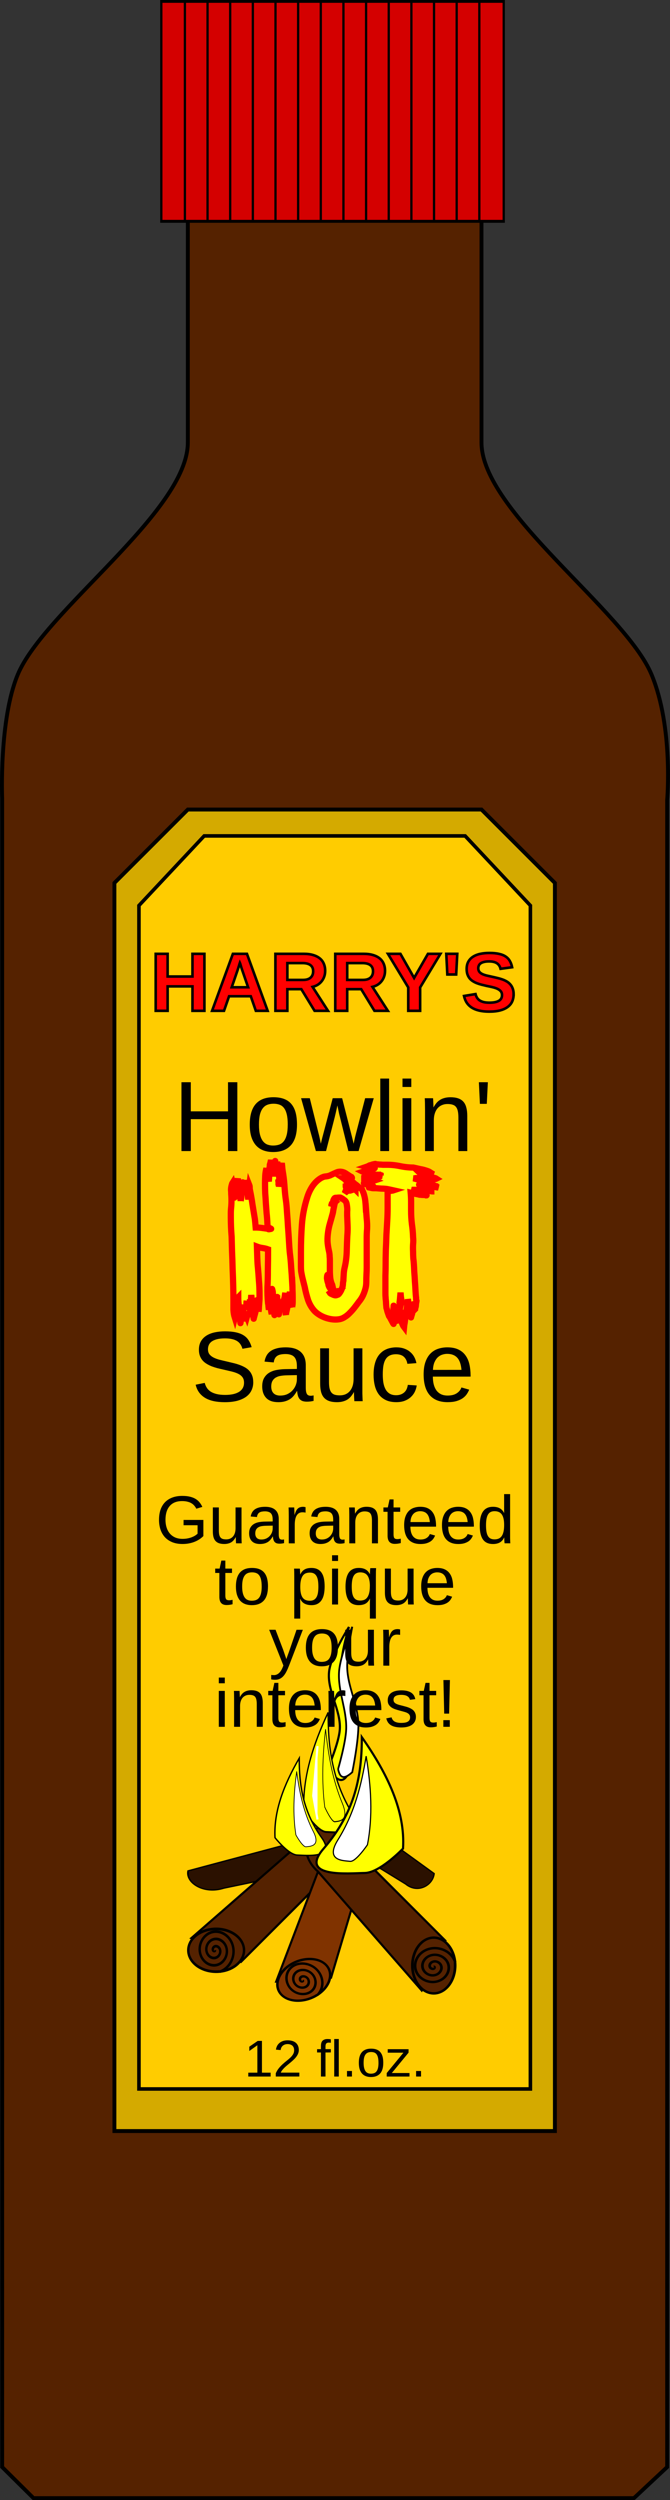 <?xml version="1.0" encoding="UTF-8" standalone="no"?>
<!-- Created with Inkscape (http://www.inkscape.org/) -->

<svg
   xmlns:dc="http://purl.org/dc/elements/1.1/"
   xmlns:cc="http://creativecommons.org/ns#"
   xmlns:rdf="http://www.w3.org/1999/02/22-rdf-syntax-ns#"
   xmlns:svg="http://www.w3.org/2000/svg"
   xmlns="http://www.w3.org/2000/svg"
   xmlns:sodipodi="http://sodipodi.sourceforge.net/DTD/sodipodi-0.dtd"
   xmlns:inkscape="http://www.inkscape.org/namespaces/inkscape"
   width="45.631mm"
   height="170.265mm"
   viewBox="0 0 45.631 170.265"
   version="1.1"
   id="svg1989"
   inkscape:version="0.92.3 (2405546, 2018-03-11)"
   sodipodi:docname="piquante-oca.svg"
   inkscape:export-filename="/home/algot/Documents/runeman.org/clipart/2018/piquante-f.png"
   inkscape:export-xdpi="86.153847"
   inkscape:export-ydpi="86.153847">
  <rect x="0" y="0" width="45.631" height="170.265" fill="#333333" stroke="none"/>
  <title
     id="title2265">Hot Sauce</title>
  <defs
     id="defs1983" />
  <sodipodi:namedview
     id="base"
     pagecolor="#ffffff"
     bordercolor="#666666"
     borderopacity="1.0"
     inkscape:pageopacity="0.0"
     inkscape:pageshadow="2"
     inkscape:zoom="0.7"
     inkscape:cx="-247.86789"
     inkscape:cy="340.27715"
     inkscape:document-units="mm"
     inkscape:current-layer="layer1"
     showgrid="false"
     inkscape:snap-global="false"
     inkscape:window-width="1366"
     inkscape:window-height="712"
     inkscape:window-x="0"
     inkscape:window-y="0"
     inkscape:window-maximized="1"
     fit-margin-top="0"
     fit-margin-left="0"
     fit-margin-right="0"
     fit-margin-bottom="0">
    <inkscape:grid
       type="xygrid"
       id="grid1991"
       originx="-67.208"
       originy="-109.868" />
  </sodipodi:namedview>
  <g
     inkscape:label="Layer 1"
     inkscape:groupmode="layer"
     id="layer1"
     transform="translate(-67.208,-16.868)">
    <path
       style="fill:#552200;fill-rule:evenodd;stroke:#000000;stroke-width:0.265px;stroke-linecap:butt;stroke-linejoin:miter;stroke-opacity:1"
       d="m 80,17 c 0,0 2e-6,0 0,30 0,4.714 -9.784,11.466 -11.587,15.821 -1.276,3.08 -1.058,8.413 -1.058,8.413 V 184.883 L 69.49,187 h 40.892 l 2.264,-2.117 V 71.348 c 0,0 0.434,-4.924 -1.058,-8.527 C 109.784,58.466 100,51.714 100,47 V 17 Z"
       id="path1993"
       inkscape:connector-curvature="0"
       sodipodi:nodetypes="cssccccccsscc" />
    <g
       id="g2040"
       transform="matrix(0.583,0,0,0.749,37.385,4.228)"
       style="fill:#d40000">
      <path
         inkscape:connector-curvature="0"
         id="path1995"
         d="M 70,17 H 110 V 37 H 70 Z"
         style="fill:#d40000;fill-rule:evenodd;stroke:#000000;stroke-width:0.265px;stroke-linecap:butt;stroke-linejoin:miter;stroke-opacity:1" />
      <path
         inkscape:connector-curvature="0"
         id="path1997"
         d="M 72.754,17 V 37"
         style="fill:#d40000;fill-rule:evenodd;stroke:#000000;stroke-width:0.265px;stroke-linecap:butt;stroke-linejoin:miter;stroke-opacity:1" />
      <path
         style="fill:#d40000;fill-rule:evenodd;stroke:#000000;stroke-width:0.265px;stroke-linecap:butt;stroke-linejoin:miter;stroke-opacity:1"
         d="M 75.4,17 V 37"
         id="path1999"
         inkscape:connector-curvature="0" />
      <path
         inkscape:connector-curvature="0"
         id="path2001"
         d="M 78.046,17 V 37"
         style="fill:#d40000;fill-rule:evenodd;stroke:#000000;stroke-width:0.265px;stroke-linecap:butt;stroke-linejoin:miter;stroke-opacity:1" />
      <path
         style="fill:#d40000;fill-rule:evenodd;stroke:#000000;stroke-width:0.265px;stroke-linecap:butt;stroke-linejoin:miter;stroke-opacity:1"
         d="M 80.692,17 V 37"
         id="path2003"
         inkscape:connector-curvature="0" />
      <path
         inkscape:connector-curvature="0"
         id="path2005"
         d="M 83.338,17 V 37"
         style="fill:#d40000;fill-rule:evenodd;stroke:#000000;stroke-width:0.265px;stroke-linecap:butt;stroke-linejoin:miter;stroke-opacity:1" />
      <path
         style="fill:#d40000;fill-rule:evenodd;stroke:#000000;stroke-width:0.265px;stroke-linecap:butt;stroke-linejoin:miter;stroke-opacity:1"
         d="M 85.983,17 V 37"
         id="path2007"
         inkscape:connector-curvature="0" />
      <path
         inkscape:connector-curvature="0"
         id="path2009"
         d="M 88.629,17 V 37"
         style="fill:#d40000;fill-rule:evenodd;stroke:#000000;stroke-width:0.265px;stroke-linecap:butt;stroke-linejoin:miter;stroke-opacity:1" />
      <path
         style="fill:#d40000;fill-rule:evenodd;stroke:#000000;stroke-width:0.265px;stroke-linecap:butt;stroke-linejoin:miter;stroke-opacity:1"
         d="M 91.275,17 V 37"
         id="path2011"
         inkscape:connector-curvature="0" />
      <path
         inkscape:connector-curvature="0"
         id="path2013"
         d="M 93.921,17 V 37"
         style="fill:#d40000;fill-rule:evenodd;stroke:#000000;stroke-width:0.265px;stroke-linecap:butt;stroke-linejoin:miter;stroke-opacity:1" />
      <path
         style="fill:#d40000;fill-rule:evenodd;stroke:#000000;stroke-width:0.265px;stroke-linecap:butt;stroke-linejoin:miter;stroke-opacity:1"
         d="M 96.567,17 V 37"
         id="path2015"
         inkscape:connector-curvature="0" />
      <path
         inkscape:connector-curvature="0"
         id="path2017"
         d="M 99.213,17 V 37"
         style="fill:#d40000;fill-rule:evenodd;stroke:#000000;stroke-width:0.265px;stroke-linecap:butt;stroke-linejoin:miter;stroke-opacity:1" />
      <path
         style="fill:#d40000;fill-rule:evenodd;stroke:#000000;stroke-width:0.265px;stroke-linecap:butt;stroke-linejoin:miter;stroke-opacity:1"
         d="M 101.858,17 V 37"
         id="path2019"
         inkscape:connector-curvature="0" />
      <path
         inkscape:connector-curvature="0"
         id="path2021"
         d="M 104.504,17 V 37"
         style="fill:#d40000;fill-rule:evenodd;stroke:#000000;stroke-width:0.265px;stroke-linecap:butt;stroke-linejoin:miter;stroke-opacity:1" />
      <path
         style="fill:#d40000;fill-rule:evenodd;stroke:#000000;stroke-width:0.265px;stroke-linecap:butt;stroke-linejoin:miter;stroke-opacity:1"
         d="M 107.15,17 V 37"
         id="path2023"
         inkscape:connector-curvature="0" />
    </g>
    <path
       style="fill:#d4aa00;fill-rule:evenodd;stroke:#000000;stroke-width:0.265px;stroke-linecap:butt;stroke-linejoin:miter;stroke-opacity:1"
       d="m 75,77 5,-5 H 100 l 5,5 V 162 H 75 Z"
       id="path2042"
       inkscape:connector-curvature="0" />
    <path
       inkscape:connector-curvature="0"
       id="path2044"
       d="m 76.671,78.538 4.443,-4.741 h 17.773 l 4.443,4.741 V 159.134 H 76.671 Z"
       style="fill:#ffcc00;fill-rule:evenodd;stroke:#000000;stroke-width:0.243px;stroke-linecap:butt;stroke-linejoin:miter;stroke-opacity:1" />
    <g
       aria-label="Howlin'

Sauce"
       style="font-style:normal;font-variant:normal;font-weight:normal;font-stretch:normal;font-size:6.814px;line-height:125%;font-family:'Liberation Sans';-inkscape-font-specification:'Liberation Sans';text-align:center;letter-spacing:0px;word-spacing:0px;text-anchor:middle;fill:#000000;fill-opacity:1;stroke:none;stroke-width:0.213px;stroke-linecap:butt;stroke-linejoin:miter;stroke-opacity:1"
       id="text2132">
      <path
         d="M 82.737,95.259 V 93.086 H 80.202 v 2.173 h -0.635 v -4.688 h 0.635 v 1.983 h 2.535 v -1.983 h 0.635 v 4.688 z"
         style="stroke-width:0.213px"
         id="path2470"
         inkscape:connector-curvature="0" />
      <path
         d="m 87.435,93.456 q 0,0.945 -0.416,1.407 -0.416,0.462 -1.208,0.462 -0.376,0 -0.672,-0.113 -0.296,-0.113 -0.502,-0.346 -0.203,-0.233 -0.313,-0.582 -0.106,-0.353 -0.106,-0.828 0,-1.863 1.614,-1.863 0.419,0 0.722,0.116 0.306,0.116 0.499,0.349 0.196,0.233 0.289,0.582 0.093,0.349 0.093,0.815 z m -0.629,0 q 0,-0.419 -0.067,-0.692 -0.063,-0.273 -0.19,-0.436 -0.123,-0.163 -0.303,-0.226 -0.18,-0.067 -0.406,-0.067 -0.23,0 -0.416,0.07 -0.183,0.067 -0.313,0.233 -0.13,0.163 -0.2,0.436 -0.067,0.273 -0.067,0.682 0,0.419 0.073,0.695 0.073,0.273 0.2,0.436 0.13,0.163 0.303,0.23 0.176,0.067 0.383,0.067 0.23,0 0.416,-0.063 0.186,-0.067 0.316,-0.23 0.13,-0.163 0.2,-0.439 0.07,-0.276 0.07,-0.695 z"
         style="stroke-width:0.213px"
         id="path2472"
         inkscape:connector-curvature="0" />
      <path
         d="M 91.63,95.259 H 90.935 L 90.359,92.937 q -0.027,-0.09 -0.057,-0.223 -0.027,-0.133 -0.053,-0.26 -0.033,-0.146 -0.063,-0.303 -0.03,0.15 -0.063,0.296 -0.027,0.126 -0.06,0.263 -0.03,0.136 -0.057,0.24 l -0.592,2.309 h -0.692 l -1.008,-3.6 h 0.592 l 0.609,2.445 q 0.023,0.077 0.047,0.19 0.023,0.11 0.047,0.216 0.023,0.123 0.05,0.253 0.027,-0.126 0.057,-0.246 0.027,-0.103 0.053,-0.21 0.027,-0.106 0.047,-0.176 l 0.652,-2.472 h 0.642 l 0.629,2.472 q 0.023,0.087 0.05,0.196 0.027,0.11 0.05,0.206 0.027,0.113 0.053,0.23 0.027,-0.126 0.053,-0.246 0.023,-0.103 0.047,-0.213 0.027,-0.113 0.05,-0.2 l 0.635,-2.445 h 0.586 z"
         style="stroke-width:0.213px"
         id="path2474"
         inkscape:connector-curvature="0" />
      <path
         d="m 93.108,95.259 v -4.937 h 0.599 v 4.937 z"
         style="stroke-width:0.213px"
         id="path2476"
         inkscape:connector-curvature="0" />
      <path
         d="m 94.621,90.894 v -0.572 h 0.599 v 0.572 z m 0,4.365 v -3.6 h 0.599 v 3.6 z"
         style="stroke-width:0.213px"
         id="path2478"
         inkscape:connector-curvature="0" />
      <path
         d="m 98.428,95.259 v -2.282 q 0,-0.263 -0.04,-0.439 -0.037,-0.176 -0.123,-0.283 -0.087,-0.11 -0.23,-0.153 -0.14,-0.047 -0.349,-0.047 -0.213,0 -0.386,0.077 -0.17,0.073 -0.293,0.216 -0.12,0.14 -0.186,0.349 -0.067,0.206 -0.067,0.476 v 2.086 h -0.599 v -2.831 q 0,-0.113 -0.003,-0.236 0,-0.126 -0.003,-0.236 -0.003,-0.113 -0.007,-0.193 -0.003,-0.08 -0.007,-0.103 h 0.566 q 0.003,0.017 0.007,0.09 0.003,0.073 0.007,0.17 0.007,0.093 0.01,0.193 0.003,0.096 0.003,0.163 h 0.01 q 0.087,-0.156 0.19,-0.283 0.103,-0.126 0.24,-0.213 0.136,-0.09 0.313,-0.136 0.176,-0.05 0.409,-0.05 0.299,0 0.516,0.073 0.216,0.073 0.356,0.226 0.14,0.153 0.203,0.396 0.067,0.24 0.067,0.572 v 2.399 z"
         style="stroke-width:0.213px"
         id="path2480"
         inkscape:connector-curvature="0" />
      <path
         d="m 100.361,92.045 h -0.469 l -0.07,-1.474 h 0.612 z"
         style="stroke-width:0.213px"
         id="path2482"
         inkscape:connector-curvature="0" />
      <path
         d="m 84.457,111 q 0,0.296 -0.116,0.546 -0.113,0.25 -0.353,0.433 -0.24,0.18 -0.606,0.283 -0.363,0.1 -0.862,0.1 -0.875,0 -1.364,-0.306 -0.489,-0.306 -0.622,-0.885 l 0.616,-0.123 q 0.047,0.183 0.143,0.333 0.096,0.15 0.26,0.26 0.166,0.106 0.409,0.166 0.243,0.06 0.582,0.06 0.283,0 0.519,-0.047 0.236,-0.05 0.406,-0.15 0.17,-0.1 0.263,-0.256 0.096,-0.16 0.096,-0.379 0,-0.23 -0.106,-0.373 -0.103,-0.143 -0.293,-0.236 -0.19,-0.093 -0.452,-0.156 -0.263,-0.063 -0.582,-0.136 -0.196,-0.043 -0.396,-0.093 -0.196,-0.053 -0.379,-0.123 -0.18,-0.073 -0.339,-0.17 -0.16,-0.097 -0.276,-0.23 -0.116,-0.136 -0.183,-0.313 -0.067,-0.18 -0.067,-0.413 0,-0.333 0.133,-0.569 0.136,-0.24 0.376,-0.393 0.24,-0.153 0.566,-0.223 0.326,-0.07 0.705,-0.07 0.436,0 0.745,0.07 0.309,0.067 0.522,0.203 0.213,0.136 0.339,0.339 0.13,0.2 0.206,0.466 l -0.626,0.11 q -0.047,-0.17 -0.136,-0.303 -0.087,-0.133 -0.23,-0.223 -0.143,-0.09 -0.349,-0.136 -0.203,-0.047 -0.479,-0.047 -0.326,0 -0.549,0.06 -0.22,0.057 -0.356,0.156 -0.133,0.1 -0.193,0.236 -0.057,0.133 -0.057,0.289 0,0.21 0.103,0.346 0.106,0.133 0.286,0.223 0.18,0.09 0.416,0.15 0.236,0.06 0.502,0.12 0.216,0.05 0.429,0.103 0.216,0.05 0.413,0.123 0.196,0.07 0.366,0.166 0.173,0.097 0.299,0.236 0.126,0.14 0.196,0.329 0.073,0.19 0.073,0.446 z"
         style="stroke-width:0.213px"
         id="path2484"
         inkscape:connector-curvature="0" />
      <path
         d="m 86.154,112.36 q -0.542,0 -0.815,-0.286 -0.273,-0.286 -0.273,-0.785 0,-0.356 0.133,-0.582 0.136,-0.23 0.353,-0.359 0.22,-0.13 0.499,-0.18 0.279,-0.05 0.569,-0.057 l 0.808,-0.013 v -0.196 q 0,-0.223 -0.047,-0.379 -0.047,-0.156 -0.143,-0.253 -0.096,-0.097 -0.243,-0.14 -0.143,-0.047 -0.339,-0.047 -0.173,0 -0.313,0.027 -0.14,0.023 -0.243,0.09 -0.103,0.063 -0.166,0.176 -0.063,0.11 -0.083,0.279 l -0.626,-0.057 q 0.033,-0.213 0.126,-0.389 0.093,-0.18 0.263,-0.309 0.173,-0.13 0.429,-0.2 0.26,-0.073 0.626,-0.073 0.679,0 1.021,0.313 0.343,0.309 0.343,0.898 v 1.55 q 0,0.266 0.07,0.403 0.07,0.133 0.266,0.133 0.05,0 0.1,-0.007 0.05,-0.007 0.096,-0.017 v 0.373 q -0.113,0.027 -0.226,0.04 -0.11,0.013 -0.236,0.013 -0.17,0 -0.293,-0.043 -0.12,-0.047 -0.196,-0.136 -0.077,-0.093 -0.116,-0.226 -0.04,-0.136 -0.05,-0.316 h -0.02 q -0.096,0.173 -0.213,0.313 -0.113,0.14 -0.266,0.24 -0.153,0.097 -0.349,0.15 -0.193,0.053 -0.446,0.053 z m 0.136,-0.449 q 0.286,0 0.499,-0.103 0.216,-0.106 0.356,-0.269 0.143,-0.163 0.213,-0.356 0.07,-0.193 0.07,-0.369 v -0.296 l -0.655,0.013 q -0.22,0.003 -0.419,0.033 -0.196,0.027 -0.346,0.11 -0.15,0.083 -0.24,0.233 -0.087,0.15 -0.087,0.393 0,0.293 0.156,0.452 0.16,0.16 0.452,0.16 z"
         style="stroke-width:0.213px"
         id="path2486"
         inkscape:connector-curvature="0" />
      <path
         d="m 89.614,108.694 v 2.282 q 0,0.263 0.037,0.439 0.04,0.176 0.126,0.286 0.087,0.106 0.226,0.153 0.143,0.043 0.353,0.043 0.213,0 0.383,-0.073 0.173,-0.076 0.293,-0.216 0.123,-0.143 0.19,-0.349 0.067,-0.21 0.067,-0.479 V 108.694 h 0.599 v 2.831 q 0,0.113 0,0.24 0.003,0.123 0.007,0.236 0.003,0.11 0.007,0.19 0.003,0.08 0.007,0.103 h -0.566 q -0.003,-0.017 -0.007,-0.09 -0.003,-0.073 -0.01,-0.166 -0.003,-0.097 -0.007,-0.193 -0.003,-0.1 -0.003,-0.166 h -0.01 q -0.087,0.156 -0.19,0.283 -0.103,0.126 -0.24,0.216 -0.136,0.086 -0.313,0.133 -0.176,0.05 -0.409,0.05 -0.299,0 -0.516,-0.073 -0.216,-0.073 -0.356,-0.226 -0.14,-0.153 -0.206,-0.393 -0.063,-0.24 -0.063,-0.576 v -2.399 z"
         style="stroke-width:0.213px"
         id="path2488"
         inkscape:connector-curvature="0" />
      <path
         d="m 93.277,110.477 q 0,0.309 0.043,0.569 0.047,0.26 0.153,0.449 0.106,0.186 0.279,0.289 0.176,0.103 0.433,0.103 0.319,0 0.532,-0.173 0.216,-0.173 0.266,-0.532 l 0.606,0.04 q -0.03,0.223 -0.13,0.429 -0.1,0.206 -0.273,0.363 -0.17,0.156 -0.416,0.253 -0.246,0.093 -0.569,0.093 -0.423,0 -0.719,-0.143 -0.296,-0.143 -0.482,-0.393 -0.183,-0.253 -0.266,-0.592 -0.083,-0.343 -0.083,-0.742 0,-0.363 0.06,-0.639 0.06,-0.279 0.166,-0.486 0.11,-0.21 0.256,-0.349 0.146,-0.143 0.316,-0.226 0.173,-0.086 0.363,-0.123 0.19,-0.04 0.383,-0.04 0.303,0 0.539,0.083 0.236,0.083 0.406,0.23 0.173,0.143 0.279,0.339 0.106,0.196 0.15,0.423 l -0.616,0.047 q -0.047,-0.299 -0.236,-0.476 -0.19,-0.176 -0.539,-0.176 -0.256,0 -0.429,0.086 -0.17,0.083 -0.276,0.256 -0.106,0.17 -0.153,0.429 -0.043,0.26 -0.043,0.609 z"
         style="stroke-width:0.213px"
         id="path2490"
         inkscape:connector-curvature="0" />
      <path
         d="m 96.688,110.62 q 0,0.283 0.057,0.522 0.06,0.236 0.18,0.409 0.123,0.17 0.313,0.266 0.19,0.093 0.456,0.093 0.389,0 0.622,-0.156 0.236,-0.156 0.319,-0.396 l 0.526,0.15 q -0.057,0.15 -0.16,0.303 -0.1,0.15 -0.269,0.273 -0.17,0.12 -0.426,0.2 -0.253,0.076 -0.612,0.076 -0.799,0 -1.218,-0.476 -0.416,-0.476 -0.416,-1.414 0,-0.506 0.126,-0.855 0.126,-0.353 0.346,-0.572 0.22,-0.22 0.512,-0.316 0.293,-0.1 0.626,-0.1 0.452,0 0.755,0.146 0.306,0.146 0.489,0.406 0.186,0.256 0.263,0.606 0.08,0.349 0.08,0.755 v 0.08 z m 1.95,-0.459 q -0.05,-0.569 -0.289,-0.828 -0.24,-0.263 -0.689,-0.263 -0.15,0 -0.316,0.05 -0.163,0.047 -0.303,0.17 -0.14,0.123 -0.236,0.336 -0.096,0.21 -0.11,0.536 z"
         style="stroke-width:0.213px"
         id="path2492"
         inkscape:connector-curvature="0" />
    </g>
    <g
       aria-label="HOT"
       style="font-style:normal;font-variant:normal;font-weight:normal;font-stretch:normal;font-size:13.57px;line-height:125%;font-family:'Buried Before BB';-inkscape-font-specification:'Buried Before BB';text-align:center;letter-spacing:0px;word-spacing:0px;text-anchor:middle;fill:#ffff00;fill-opacity:1;stroke:#ff0000;stroke-width:0.424px;stroke-linecap:butt;stroke-linejoin:miter;stroke-opacity:1"
       id="text2140">
      <path
         d="m 87.114,104.167 q 0.014,0.258 0.014,0.516 0.014,0.258 0.014,0.529 0,0.163 0,0.312 0,0.149 -0.027,0.299 0,0.014 -0.014,0.041 -0.014,0.014 -0.014,0.027 -0.014,-0.041 -0.014,-0.081 0,-0.041 -0.027,-0.068 0,-0.027 -0.014,-0.109 0,-0.081 0,-0.149 -0.014,-0.081 -0.014,-0.19 l -0.068,-0.434 -0.054,0.244 -0.068,0.584 -0.081,0.353 q -0.027,0.136 -0.054,0.244 -0.014,0.122 -0.014,0.136 0,0 -0.014,-0.068 0,-0.054 0,-0.136 0,-0.081 0,-0.163 0,-0.081 0.014,-0.109 0,-0.027 -0.014,-0.095 0,-0.068 0,-0.149 0,-0.081 -0.014,-0.149 0,-0.068 0,-0.095 0,-0.027 -0.014,-0.095 0,-0.081 0,-0.19 v -0.258 l -0.054,0.339 -0.054,0.19 q -0.027,0.068 -0.041,0.149 -0.014,0.068 -0.014,0.081 l -0.081,0.394 -0.054,-0.57 q 0,0.027 -0.014,0.054 -0.027,0.068 -0.014,0.081 0,0.014 -0.027,0.149 -0.027,0.136 -0.027,0.19 0.014,0.027 0,0.095 0,0.054 -0.014,0.122 -0.014,0.068 -0.027,0.122 -0.014,0.068 -0.014,0.068 0,0.014 -0.014,-0.054 0,-0.054 -0.014,-0.136 -0.014,-0.081 -0.027,-0.149 0,-0.081 0,-0.109 0,-0.014 -0.014,-0.081 0,-0.068 -0.014,-0.136 0,-0.081 0,-0.136 0,-0.068 0.014,-0.095 0,-0.014 -0.014,-0.068 -0.014,-0.054 -0.027,-0.109 0,-0.054 -0.014,-0.081 0,-0.041 0.014,-0.027 0,0.014 -0.014,0.081 -0.014,0.068 -0.027,0.149 -0.014,0.068 -0.027,0.136 -0.014,0.068 -0.014,0.081 0.027,0.054 0,0.19 -0.014,0.068 -0.027,0.136 -0.027,0.122 -0.041,0.217 -0.027,0.081 -0.041,0.149 0,0.068 0,0.095 0.014,0.027 -0.014,-0.095 -0.027,-0.122 -0.027,-0.149 0,-0.014 -0.014,-0.163 0,-0.149 0,-0.19 0,-0.041 -0.014,-0.176 -0.014,-0.149 -0.014,-0.231 0,-0.095 -0.014,-0.285 -0.014,-0.19 -0.014,-0.244 0,-0.068 -0.027,-0.163 -0.027,-0.109 -0.027,-0.081 0,0.027 -0.027,0.149 -0.014,0.109 -0.041,0.258 -0.041,0.163 -0.068,0.38 -0.014,0.109 -0.027,0.217 -0.014,0.095 -0.027,0.204 -0.014,0.109 -0.027,0.204 -0.014,-0.122 -0.027,-0.231 0,-0.109 -0.027,-0.204 -0.054,-0.556 -0.041,-1.113 0.027,-0.448 0.027,-1.153 0.014,-0.706 0.014,-1.411 -0.19,-0.068 -0.394,-0.095 -0.19,-0.027 -0.366,-0.095 0.014,0.434 0.027,0.828 0.014,0.38 0.041,0.611 0.041,0.434 0.068,0.882 0.041,0.448 0.041,0.909 0,0.149 0,0.285 0,0.122 -0.014,0.271 -0.014,0.176 -0.027,0.339 0,0.149 -0.027,0.299 0,-0.081 -0.014,-0.149 -0.014,-0.068 -0.014,-0.095 0,-0.027 -0.014,-0.095 0,-0.081 -0.014,-0.163 -0.014,-0.081 -0.027,-0.149 0,-0.068 0,-0.081 0,-0.041 -0.014,-0.041 -0.014,-0.014 -0.014,0.027 0,0.014 -0.014,0.109 -0.014,0.095 -0.027,0.217 -0.014,0.109 -0.027,0.231 -0.014,0.109 -0.014,0.149 -0.027,0.122 -0.081,0.312 -0.054,0.19 -0.054,0.217 0,0.027 -0.014,-0.081 -0.014,-0.109 -0.014,-0.122 0,-0.014 -0.014,-0.068 0,-0.041 -0.014,-0.109 -0.014,-0.068 -0.014,-0.149 -0.014,-0.122 -0.014,-0.231 -0.014,-0.095 -0.014,-0.176 0,-0.081 0,-0.109 0,-0.027 -0.014,-0.109 -0.014,-0.095 -0.027,-0.204 -0.014,-0.122 -0.027,-0.258 -0.014,0.217 -0.027,0.394 -0.014,0.149 -0.027,0.285 0,0.122 0,0.136 0,0.027 -0.014,0.136 -0.014,0.109 -0.041,0.231 -0.027,0.149 -0.041,0.312 l -0.054,-0.339 -0.095,0.339 q -0.027,-0.068 -0.041,-0.176 -0.014,-0.109 -0.014,-0.136 0,0.027 -0.014,0.122 -0.014,0.095 -0.041,0.204 -0.027,0.136 -0.041,0.285 l -0.027,-0.231 -0.054,-0.448 -0.068,-0.448 -0.041,0.339 -0.027,0.19 q -0.014,0.068 -0.014,0.122 0,0.068 0,0.095 0,0.027 -0.014,0.095 0,0.081 -0.014,0.163 0,0.095 -0.014,0.163 -0.014,0.081 -0.014,0.081 0,0.027 -0.014,-0.122 0,-0.149 0,-0.176 0,-0.027 -0.027,-0.149 -0.014,-0.109 -0.014,-0.149 0,-0.014 -0.014,-0.095 0,-0.081 -0.014,-0.176 -0.014,-0.095 -0.027,-0.163 0,-0.081 0,-0.095 l -0.027,-0.326 q -0.014,-0.149 -0.014,-0.312 -0.014,0.014 -0.014,0.027 -0.014,0.014 -0.014,0.068 0,0.027 -0.014,0.109 -0.014,0.068 -0.041,0.176 -0.027,0.122 -0.054,0.258 l -0.027,0.19 q -0.014,0.068 -0.027,0.136 -0.014,0.068 0,0.068 0.014,0.027 0,0.136 -0.014,0.122 -0.041,0.231 -0.081,-0.258 -0.095,-0.556 0,-0.312 0,-0.611 0,-0.407 -0.014,-0.977 -0.014,-0.584 -0.041,-1.194 -0.014,-0.624 -0.041,-1.194 -0.014,-0.584 -0.027,-0.991 -0.027,-0.339 -0.041,-0.665 -0.014,-0.339 -0.014,-0.665 0,-0.149 0,-0.285 0,-0.136 0.014,-0.285 0.054,-0.475 0.014,-1.004 0,-0.163 -0.014,-0.285 0,-0.136 0.041,-0.299 0.014,-0.041 0.027,-0.095 0.014,-0.054 0.041,-0.095 0.027,0.109 0.027,0.204 0.014,0.081 0.014,0.095 -0.014,0.027 0.014,0.149 0.027,0.122 0.027,0.149 0,0.014 0,0.081 0.014,0.054 0.014,0.136 0,0.068 0,0.136 0.014,0.054 0.014,0.068 0,0.014 0.014,0 l 0.027,-0.027 q 0,-0.068 0.014,-0.122 0,-0.054 0,-0.109 0.014,-0.068 0.014,-0.122 0,-0.109 0.054,-0.299 0.054,-0.204 0.041,-0.258 0,-0.081 0.041,-0.204 0.014,-0.054 0.041,-0.136 l 0.068,0.366 q 0,0.081 0.014,0.136 0,0.054 0,0.095 0.014,0.041 0.014,0.068 0,0.054 0.014,0.176 0.027,0.109 0.027,0.136 0.027,0.027 0.027,0.136 0.014,0.109 0.014,0.136 0,0.027 0,0.136 0.014,0.109 0.014,0.136 0,0 0,-0.041 0.014,-0.041 0.027,-0.095 0.014,-0.068 0.014,-0.122 0,-0.054 0,-0.081 0,-0.014 0,-0.081 0,-0.081 0,-0.149 0.014,-0.081 0.014,-0.136 0,-0.068 0,-0.081 0,-0.014 0,-0.068 0,-0.068 0.014,-0.136 0.014,-0.081 0.014,-0.136 0.014,-0.068 0.014,-0.081 -0.014,-0.014 0.014,-0.054 0.041,-0.041 0.041,-0.014 0,0 0.014,0.081 0.027,0.068 0.041,0.163 0.027,0.081 0.041,0.163 0.027,0.068 0.027,0.081 0,0.014 0.014,-0.027 0.014,-0.054 0,-0.109 v -0.285 q 0,-0.095 0.014,-0.217 0.027,0.149 0.054,0.285 0.027,0.109 0.041,0.204 0.027,0.095 0.027,0.109 0,0.027 0,0.149 0.014,0.109 0.041,0.231 0.027,0.149 0.054,0.326 0.014,-0.149 0.027,-0.285 0.027,-0.258 0,-0.312 0,-0.014 0.014,-0.149 0.014,-0.136 0.027,-0.231 0.027,0.068 0.027,0.163 0,0.095 0.014,0.163 0.109,0.516 0.176,1.004 0.081,0.489 0.163,0.991 0.014,0.109 0.027,0.258 0.014,0.149 0.027,0.312 0.19,0 0.394,0.027 0.204,0.027 0.407,0.054 0,0 0.054,0.027 0.014,0.014 0.041,0.014 l 0.149,-0.027 q 0.027,0 -0.027,-0.027 l -0.054,-0.027 q -0.054,-0.027 -0.136,-0.054 0,-0.068 -0.014,-0.122 -0.014,-0.054 -0.014,-0.122 -0.014,-0.353 -0.054,-0.706 -0.027,-0.366 -0.054,-0.733 -0.014,-0.299 -0.041,-0.624 -0.014,-0.339 -0.014,-0.651 0,-0.271 0.014,-0.543 0.014,-0.271 0.081,-0.516 0.014,0.109 0.027,0.204 0.027,0.081 0.027,0.095 0,0.027 0.027,0.163 0.014,0.054 0.027,0.122 l 0.054,0.312 q 0.014,-0.19 0.027,-0.339 0.014,-0.136 0.014,-0.244 0.014,-0.109 0,-0.136 -0.014,-0.054 0,-0.176 0.027,-0.122 0.027,-0.149 0,-0.014 0,-0.081 0.014,-0.068 0.041,-0.136 0.014,-0.081 0.041,-0.19 0.014,0.081 0.041,0.136 0.054,0.136 0.054,0.176 0,0.027 0,0.095 0.014,0.054 0.027,0.136 0.014,0.068 0.014,0.136 0.014,0.054 0.014,0.068 0,0.027 0.014,0.176 0.027,0.149 0.027,0.204 0,-0.204 0.041,-0.502 0.054,-0.312 0.054,-0.57 0,-0.014 0,0.054 0.014,0.054 0.041,0.149 l 0.054,0.244 0.041,-0.394 0.054,0.448 0.027,0.136 q 0.027,0.136 0.027,0.163 0,0.041 0.014,0.19 0.014,0.136 0.014,0.163 0,0.027 0.041,-0.122 0.041,-0.149 0.041,-0.204 -0.014,-0.054 0.027,-0.204 0.054,-0.149 0.041,-0.19 0,-0.027 0,-0.122 0.014,-0.109 0.027,-0.163 0.027,0.19 0.041,0.394 0.027,0.204 0.054,0.353 0.068,0.448 0.095,0.909 0.027,0.448 0.095,0.909 0.041,0.271 0.068,0.76 0.041,0.475 0.068,0.991 0.041,0.516 0.068,1.004 0.027,0.475 0.054,0.76 0.068,0.516 0.095,1.018 0.041,0.489 0.068,0.991 z m -3.053,1.588 q 0.027,-0.027 0,-0.081 -0.014,-0.054 -0.014,-0.081 -0.014,-0.014 -0.014,-0.027 0,-0.014 -0.014,-0.014 0,-0.014 0,-0.027 -0.014,-0.027 -0.014,-0.068 -0.014,0.095 -0.014,0.149 v 0.149 q 0,0.027 -0.014,0.068 0,0.027 0,0.054 0,0 0.027,0.081 l 0.027,0.081 0.014,-0.095 v -0.081 q 0,-0.027 0,-0.054 0.014,-0.041 0.014,-0.054 z m 2.198,-8.345 -0.054,-0.163 -0.041,0.054 q 0,0.027 0.014,0.041 0,0.027 0,0.041 0.014,0 0.014,0.014 -0.014,0.014 -0.014,0.081 0,0.041 0.014,0.081 l 0.014,0.109 z m -0.502,8.685 q 0,0.014 -0.027,0.149 -0.014,0.054 -0.014,0.122 -0.014,-0.068 -0.027,-0.122 -0.027,-0.136 -0.027,-0.149 v -0.149 q 0,-0.014 0.014,-0.081 0.027,-0.068 0.027,-0.081 l 0.027,0.054 0.027,0.054 q 0.014,0.027 0,0.109 0,0.081 0,0.095 z"
         style="font-style:normal;font-variant:normal;font-weight:normal;font-stretch:normal;font-family:'Buried Before BB';-inkscape-font-specification:'Buried Before BB';fill:#ffff00;stroke:#ff0000;stroke-width:0.424px"
         id="path2463"
         inkscape:connector-curvature="0" />
      <path
         d="m 92.128,99.133 q 0.027,0.366 0.054,0.719 0.041,0.339 0.027,0.706 -0.027,0.299 -0.027,0.597 0,0.285 0,0.584 v 0.977 q 0,0.231 0,0.461 0,0.231 -0.014,0.461 -0.014,0.271 -0.014,0.543 0,0.271 -0.081,0.529 -0.068,0.231 -0.176,0.448 -0.109,0.204 -0.258,0.38 -0.136,0.19 -0.285,0.38 -0.149,0.19 -0.312,0.353 -0.163,0.176 -0.366,0.299 -0.19,0.122 -0.407,0.149 -0.394,0.054 -0.855,-0.095 -0.448,-0.149 -0.76,-0.448 -0.299,-0.312 -0.461,-0.76 -0.149,-0.461 -0.231,-0.896 -0.068,-0.271 -0.136,-0.543 -0.068,-0.271 -0.109,-0.543 -0.014,-0.149 -0.014,-0.312 0,-0.176 0,-0.326 v -0.638 q 0,-0.977 0.068,-1.9 0.068,-0.936 0.366,-1.859 0.122,-0.394 0.353,-0.746 0.244,-0.353 0.556,-0.543 0.176,-0.109 0.339,-0.122 0.176,-0.014 0.326,-0.081 0.19,-0.095 0.38,-0.176 0.19,-0.095 0.407,-0.054 0.149,0.027 0.285,0.122 0.149,0.095 0.271,0.176 0.027,0.041 0.095,0.054 0.027,0.027 0.027,0.068 0,0.027 -0.027,0.014 -0.027,0 -0.163,0 -0.122,0 -0.136,-0.027 -0.027,0 -0.068,0.014 -0.027,0 -0.068,0 -0.054,0.014 -0.109,0.014 0.041,0.027 0.081,0.068 l 0.095,0.095 q 0,0.014 0.027,0.054 0.041,0.027 0.068,0.068 0.041,0.054 0.081,0.095 l 0.041,0.081 -0.244,0.068 v 0.041 q 0,0.027 0.027,0.054 0,0.014 0.014,0.041 0.027,0.014 0.054,0.041 0.027,0.041 0.054,0.068 l -0.149,0.068 -0.068,0.176 0.122,-0.122 q 0.027,-0.014 0.068,-0.027 0.081,-0.027 0.081,-0.027 h 0.081 q 0.027,0 0.068,-0.014 -0.027,-0.014 -0.041,-0.041 -0.041,-0.041 -0.041,-0.081 0,-0.027 -0.041,-0.041 -0.041,-0.027 0.014,-0.041 0.041,-0.027 0.136,0 0.109,0.027 0.136,0.027 0,0.014 0.081,0.068 0.041,0.027 0.068,0.054 v -0.068 q -0.027,-0.054 -0.068,-0.109 -0.081,-0.109 -0.081,-0.136 0,-0.027 -0.068,-0.081 -0.068,-0.068 -0.068,-0.081 -0.027,-0.014 -0.109,-0.081 -0.068,-0.068 -0.027,-0.068 0.041,-0.014 0.149,0.068 0.122,0.068 0.149,0.095 0.014,0.014 0.068,0.068 0.068,0.041 0.136,0.095 0.068,0.054 0.122,0.109 0.054,0.041 0.068,0.054 0.027,0.014 0.068,0.041 0.054,0.027 0.081,0.027 0.027,0.068 0.068,0.163 0.041,0.081 0.068,0.163 0.081,0.258 0.109,0.489 0.027,0.231 0.041,0.502 z m -2.348,-0.122 q 0.014,-0.027 0.027,-0.041 0.027,-0.027 0.027,-0.041 0.014,0 0.027,-0.014 0,-0.014 0.014,-0.027 -0.014,0 -0.014,-0.041 v -0.027 l -0.054,0.027 -0.027,0.081 z m 1.086,1.981 q 0.027,-0.339 0.014,-0.665 -0.014,-0.339 -0.027,-0.678 0,-0.122 0,-0.258 0.014,-0.149 0,-0.285 -0.014,-0.149 -0.041,-0.271 -0.027,-0.122 -0.109,-0.204 -0.041,-0.027 -0.095,-0.068 -0.041,-0.041 -0.095,-0.068 -0.054,-0.041 -0.122,-0.068 h -0.122 q -0.041,0 -0.122,0.014 -0.068,0 -0.081,0 -0.068,0 -0.109,0.081 -0.041,0.068 -0.054,0.122 l 0.014,0.054 q 0.054,-0.027 0.109,-0.068 0.054,-0.054 0.122,-0.095 -0.068,0.081 -0.122,0.217 -0.041,0.136 -0.068,0.285 -0.027,0.136 -0.054,0.271 -0.014,0.122 -0.041,0.217 -0.095,0.353 -0.19,0.678 -0.095,0.326 -0.136,0.692 -0.041,0.353 -0.014,0.638 0.027,0.271 0.109,0.624 0.027,0.149 0.027,0.285 0.014,0.122 0.014,0.271 v 0.665 q 0,0.271 0.027,0.529 0.027,0.244 0.136,0.475 l 0.027,0.122 -0.041,-0.041 q -0.027,-0.027 -0.054,-0.041 -0.014,-0.014 -0.027,-0.041 -0.014,-0.027 -0.068,-0.136 -0.041,-0.122 -0.054,-0.136 -0.027,-0.027 -0.041,-0.109 -0.014,-0.081 -0.041,-0.136 -0.014,-0.068 -0.014,-0.122 0.014,-0.068 0,-0.054 -0.027,0 -0.041,0.122 -0.014,0.122 0,0.149 0,0.027 0.027,0.149 0.027,0.122 0.054,0.149 0,0.027 0.014,0.109 0.014,0.081 0.041,0.109 0.014,0.054 0.054,0.109 0.054,0.054 0.068,0.081 0.027,0.027 0.054,0.068 0.041,0.027 0.068,0.027 0.027,0.027 0.054,0.054 0.027,0.027 0.054,0.027 0.095,0 0.136,-0.027 0.027,0 0.041,0 0.027,-0.014 0.054,-0.014 h 0.068 q -0.027,0.027 -0.054,0.068 -0.054,0.081 -0.095,0.081 -0.014,0.014 -0.109,0.014 -0.081,0 -0.109,0 -0.122,0 -0.19,-0.054 -0.068,-0.068 -0.136,-0.149 l 0.054,0.081 q 0.027,0.027 0.041,0.068 0.014,0.027 0.041,0.041 0.027,0.027 0.095,0.054 0.068,0.027 0.122,0.054 0.149,0.054 0.231,0 0.027,0 0.081,-0.027 0.054,-0.041 0.068,-0.068 0.109,-0.136 0.176,-0.312 0.081,-0.176 0.081,-0.38 0,-0.027 0.014,-0.109 0.027,-0.095 0.014,-0.109 0.014,-0.258 0.027,-0.461 0.014,-0.217 0.081,-0.489 0.109,-0.502 0.122,-1.045 0.014,-0.556 0.041,-1.072 z"
         style="font-style:normal;font-variant:normal;font-weight:normal;font-stretch:normal;font-family:'Buried Before BB';-inkscape-font-specification:'Buried Before BB';fill:#ffff00;stroke:#ff0000;stroke-width:0.424px"
         id="path2465"
         inkscape:connector-curvature="0" />
      <path
         d="m 96.034,97.695 q 0.014,0 0.068,0.027 0.068,0.027 0.149,0.054 0.081,0.041 0.204,0.081 0.095,0.027 0.163,0.068 0.068,0.027 0.109,0.054 0.054,0.027 0.068,0.027 H 96.645 q -0.027,0 -0.163,-0.027 -0.122,-0.027 -0.163,-0.027 -0.041,-0.014 -0.176,-0.027 -0.136,-0.014 -0.163,-0.014 -0.014,0 -0.095,0.014 -0.081,0.014 -0.149,-0.014 -0.027,0 -0.109,0 -0.081,-0.014 -0.163,-0.014 h -0.217 l 0.054,0.027 q 0.054,0.027 0.081,0.027 0,0 0.054,0.027 0.068,0.014 0.136,0.041 0.068,0.014 0.122,0.041 0.054,0.014 0.068,0.027 0.014,0 0.068,0.027 0.054,0.014 0.122,0.027 0.068,0.014 0.122,0.041 0.068,0.014 0.095,0.014 0.041,0.014 0.068,0.054 0.041,0.027 0.014,0.027 -0.027,-0.027 -0.176,-0.027 -0.149,0 -0.19,-0.014 -0.014,0 -0.068,0 -0.054,0 -0.122,-0.027 -0.244,-0.041 -0.516,-0.109 0.027,0.312 0.027,0.624 0,0.312 0,0.597 0,0.448 0.054,0.909 0.068,0.448 0.081,0.896 0.027,0.231 0,0.489 -0.014,0.244 0,0.489 0,0.231 0.014,0.448 0.027,0.204 0.041,0.434 0.014,0.204 0.027,0.516 0.027,0.299 0.041,0.624 0.027,0.312 0.041,0.624 0.014,0.299 0.041,0.502 0,0.041 0,0.095 0,0.054 0.027,0.109 0,0.041 -0.014,0.095 -0.014,0.054 -0.014,0.081 0,0.027 -0.014,0.081 0,0.054 0,0.081 0,0.027 -0.027,0.122 -0.027,0.081 -0.027,0.109 0,0 -0.027,0.027 l -0.014,0.014 q -0.027,-0.095 -0.041,-0.176 -0.027,-0.068 -0.041,-0.122 0,-0.054 -0.014,-0.068 0,-0.027 -0.014,0.041 0,0.068 0,0.285 -0.027,0.027 -0.041,0.136 0,0.095 0,0.122 0,0.027 -0.041,0.149 -0.041,0.136 -0.041,0.149 0,0.027 -0.014,-0.014 0,-0.027 0.014,-0.054 0,-0.027 -0.027,-0.136 -0.027,-0.095 -0.027,-0.109 0,-0.027 -0.014,-0.109 -0.014,-0.081 -0.014,-0.095 0,-0.027 -0.041,-0.149 -0.027,-0.136 -0.027,-0.163 0,-0.014 -0.014,-0.068 -0.014,-0.068 -0.027,-0.136 0,-0.081 -0.014,-0.136 -0.014,-0.068 -0.014,-0.068 0,0.109 -0.027,0.217 -0.027,0.109 -0.027,0.231 0,0.041 -0.014,0.136 -0.014,0.081 -0.027,0.149 0,0.027 -0.014,0.068 0,0.041 0,0.081 v 0.109 q -0.027,0.109 -0.041,0.176 -0.014,0.068 -0.027,0.122 0,0.054 0,0.068 0,0.014 -0.014,0.081 -0.014,0.081 -0.027,0.19 -0.027,0.122 -0.041,0.271 -0.041,-0.054 -0.068,-0.109 -0.054,-0.109 -0.054,-0.122 -0.014,-0.014 -0.014,-0.041 0,-0.027 -0.014,-0.041 0,-0.014 0,-0.041 -0.014,-0.054 -0.014,-0.122 -0.014,-0.122 -0.014,-0.204 -0.014,-0.068 -0.014,-0.136 0,-0.054 0,-0.068 0,-0.014 -0.014,-0.068 -0.014,-0.041 -0.041,-0.109 -0.027,-0.068 -0.041,-0.149 -0.014,0.149 -0.027,0.285 -0.014,0.109 -0.027,0.204 0,0.095 0,0.109 0,0.054 -0.027,0.19 -0.014,0.054 -0.014,0.136 l -0.054,-0.109 q -0.041,-0.081 -0.041,-0.136 0,-0.014 -0.014,-0.041 -0.027,-0.054 -0.027,-0.095 -0.027,-0.054 -0.041,-0.122 l -0.068,-0.57 q -0.014,-0.041 -0.041,-0.068 -0.027,-0.027 -0.041,-0.027 -0.014,-0.014 0,0 0,0.027 -0.014,0.19 0,0.149 0,0.19 0.014,0.027 0,0.163 -0.014,0.136 0,0.176 v 0.244 q 0.014,0.041 0,0.149 0,0.109 0.014,0.122 0,0.027 -0.027,-0.027 -0.014,-0.014 -0.027,-0.041 -0.054,-0.109 -0.109,-0.204 -0.095,-0.19 -0.136,-0.231 -0.014,-0.014 -0.054,-0.136 -0.041,-0.122 -0.054,-0.149 -0.014,-0.027 -0.041,-0.163 -0.014,-0.054 -0.041,-0.136 l -0.027,-0.312 q 0,-0.109 -0.014,-0.204 -0.014,-0.095 -0.014,-0.176 -0.014,-0.122 -0.014,-0.299 0,-0.176 0,-0.38 0,-0.394 0,-0.801 0.014,-0.421 0.014,-0.692 0,-0.543 0.014,-1.058 0.027,-0.529 0.041,-1.072 0.027,-0.448 0.054,-0.909 0.027,-0.461 0.027,-0.909 V 98.143 q 0.014,-0.068 0,-0.081 0,-0.014 0,-0.068 0.041,0 0.068,-0.014 0.041,-0.014 0.095,-0.014 0.027,0 0.068,0 0.041,0 0.081,-0.014 0.054,0 0.095,-0.014 l -0.244,-0.054 -0.204,-0.041 q -0.19,-0.027 -0.38,-0.027 -0.176,-0.014 -0.366,-0.027 -0.081,0 -0.176,0 -0.081,0 -0.176,-0.027 -0.136,-0.027 -0.136,-0.027 -0.014,-0.027 0.014,-0.027 0.027,-0.014 0.041,-0.014 0.027,0 0.136,-0.014 0.109,-0.027 0.095,-0.041 -0.027,-0.027 -0.136,-0.041 -0.095,-0.027 -0.149,-0.041 -0.041,-0.014 -0.149,-0.027 -0.109,-0.027 -0.136,-0.041 -0.014,-0.027 -0.041,-0.027 -0.027,-0.014 -0.014,-0.014 0.014,-0.027 0.095,-0.041 0.081,-0.014 0.109,-0.041 0.027,0 0.122,-0.027 0.095,-0.027 0.122,-0.027 0.014,0 0.068,0 0.054,-0.014 0.122,-0.027 0.068,-0.014 0.149,-0.041 l -0.054,-0.027 q -0.014,0 -0.041,-0.027 l -0.014,-0.014 q -0.081,0 -0.149,-0.014 -0.068,0 -0.122,0 -0.041,-0.014 -0.054,-0.014 -0.014,0 -0.054,0 -0.041,0 -0.095,-0.014 -0.054,0 -0.149,-0.014 h -0.244 q 0.041,0 0.149,-0.041 0.109,-0.054 0.149,-0.068 0.027,0 0.095,-0.014 0.081,-0.014 0.176,-0.027 0.109,-0.014 0.244,-0.041 0.041,0 0.081,-0.014 0.081,-0.027 0.081,-0.041 -0.014,0 -0.081,-0.014 -0.054,-0.014 -0.068,-0.041 -0.027,0 -0.122,-0.014 -0.095,-0.027 -0.122,-0.027 -0.027,-0.014 -0.122,-0.027 -0.095,-0.027 -0.163,-0.041 -0.027,-0.014 -0.068,-0.014 -0.027,0 -0.054,-0.014 -0.041,0 -0.068,-0.014 0.041,-0.014 0.095,-0.027 0.041,-0.014 0.068,-0.027 0.041,-0.014 0.054,-0.014 0.014,0 0.109,-0.027 0.095,-0.041 0.109,-0.041 0.027,0 0.176,-0.041 0.163,-0.054 0.19,-0.054 0.027,-0.014 0.014,-0.027 0,-0.027 -0.014,-0.027 h -0.122 q -0.054,0 -0.095,-0.014 l -0.204,-0.014 -0.109,-0.027 q 0.041,-0.014 0.095,-0.041 0.109,-0.054 0.109,-0.054 0.014,0 0.109,-0.027 0.095,-0.041 0.122,-0.041 0.027,0 0.068,-0.014 0.041,-0.014 0.081,-0.014 0.068,0.027 0.122,0.027 0.068,0 0.136,0.014 0.136,0 0.258,0.014 0.136,0 0.285,0 0.448,0 0.896,0.095 0.461,0.095 0.896,0.095 0.312,0.068 0.489,0.109 0.19,0.027 0.502,0.136 0.109,0.041 0.176,0.095 0.081,0.054 0.204,0.122 l -0.163,-0.027 q -0.054,0 -0.095,-0.014 l -0.081,-0.027 q -0.054,0 -0.095,-0.014 h -0.068 q -0.014,0 -0.027,-0.014 -0.027,0 -0.095,-0.014 -0.054,-0.014 -0.081,-0.014 -0.041,-0.014 -0.176,-0.027 -0.122,-0.014 -0.136,-0.014 0.014,0.014 0.041,0.027 0.014,0.014 0.027,0.027 0.014,0 0.027,0.014 l 0.244,0.081 0.244,0.081 q 0.027,0.027 0.068,0.041 0.041,0.041 0.081,0.041 0.027,0.014 0.122,0.041 0.095,0.014 0.136,0.027 0.027,0.014 0.136,0.041 0.054,0.014 0.095,0.041 -0.027,0.014 -0.054,0.014 -0.027,0.014 -0.081,0.014 -0.041,-0.014 -0.19,-0.014 -0.149,0 -0.163,0 -0.027,0 -0.122,0 -0.095,0 -0.122,-0.014 -0.027,0 -0.095,0 -0.054,0 -0.081,-0.027 -0.027,0 -0.122,0 -0.095,-0.014 -0.122,-0.014 h -0.271 q -0.014,0 -0.041,0.014 -0.014,0 -0.041,0 h -0.068 l 0.217,0.054 q 0.041,0.027 0.176,0.054 0.136,0.014 0.204,0.041 0.041,0.027 0.176,0.068 0.136,0.041 0.163,0.068 0.041,0.014 0.109,0.054 0.081,0.041 0.109,0.041 0.041,0.014 0.122,0.041 0.095,0.027 0.122,0.054 0.027,0.014 0.081,0.041 0.068,0.027 0.095,0.027 l 0.014,0.014 q 0.027,0.027 0.041,0.027 0.027,0.027 0.054,0.041 -0.068,0 -0.122,-0.014 l -0.136,-0.027 q -0.027,0 -0.19,-0.027 -0.149,-0.027 -0.204,-0.041 -0.068,-0.027 -0.19,-0.027 -0.109,0 -0.176,-0.014 -0.041,-0.027 -0.149,-0.027 -0.109,-0.014 -0.122,-0.014 -0.027,0 0.109,0.054 0.136,0.054 0.163,0.081 z m -2.904,-0.733 q 0,0.014 0.054,-0.014 0.027,-0.014 0.054,-0.014 l -0.068,-0.027 -0.122,-0.027 h -0.041 -0.027 q -0.014,0 -0.014,-0.014 -0.014,0 -0.041,0.027 -0.014,0.014 -0.027,0.014 l 0.027,0.014 q 0.014,0.014 0.041,0.014 0.054,0.027 0.054,0.027 z m 1.425,8.495 -0.041,-0.258 -0.027,-0.299 -0.041,0.448 -0.027,0.231 0.068,0.217 0.027,-0.122 z"
         style="font-style:normal;font-variant:normal;font-weight:normal;font-stretch:normal;font-family:'Buried Before BB';-inkscape-font-specification:'Buried Before BB';fill:#ffff00;stroke:#ff0000;stroke-width:0.424px"
         id="path2467"
         inkscape:connector-curvature="0" />
    </g>
    <g
       aria-label="HARRY'S"
       style="font-style:normal;font-variant:normal;font-weight:bold;font-stretch:normal;font-size:5.642px;line-height:125%;font-family:'Liberation Sans';-inkscape-font-specification:'Liberation Sans Bold';text-align:center;letter-spacing:0px;word-spacing:0px;text-anchor:middle;fill:#ff0000;fill-opacity:1;stroke:#000000;stroke-width:0.176px;stroke-linecap:butt;stroke-linejoin:miter;stroke-opacity:1"
       id="text2144">
      <path
         d="M 80.316,85.708 V 84.044 h -1.691 v 1.664 h -0.813 v -3.881 h 0.813 v 1.545 h 1.691 v -1.545 h 0.813 v 3.881 z"
         style="font-style:normal;font-variant:normal;font-weight:bold;font-stretch:normal;font-family:'Liberation Sans';-inkscape-font-specification:'Liberation Sans Bold';fill:#ff0000;stroke:#000000;stroke-width:0.176px"
         id="path2448"
         inkscape:connector-curvature="0" />
      <path
         d="m 84.632,85.708 -0.344,-0.992 h -1.479 l -0.344,0.992 h -0.813 l 1.416,-3.881 h 0.959 l 1.41,3.881 z m -0.909,-2.719 q -0.033,-0.096 -0.066,-0.193 -0.03,-0.099 -0.055,-0.179 -0.022,-0.083 -0.039,-0.135 -0.014,-0.052 -0.017,-0.058 -0.003,0.008 -0.017,0.061 -0.014,0.052 -0.039,0.132 -0.022,0.08 -0.055,0.179 -0.03,0.096 -0.063,0.193 l -0.383,1.116 h 1.116 z"
         style="font-style:normal;font-variant:normal;font-weight:bold;font-stretch:normal;font-family:'Liberation Sans';-inkscape-font-specification:'Liberation Sans Bold';fill:#ff0000;stroke:#000000;stroke-width:0.176px"
         id="path2450"
         inkscape:connector-curvature="0" />
      <path
         d="m 88.632,85.708 -0.901,-1.474 h -0.953 v 1.474 h -0.813 v -3.881 h 1.939 q 0.364,0 0.634,0.083 0.273,0.08 0.455,0.231 0.182,0.149 0.27,0.364 0.091,0.212 0.091,0.479 0,0.218 -0.066,0.399 -0.063,0.179 -0.179,0.32 -0.113,0.14 -0.27,0.237 -0.157,0.094 -0.342,0.138 l 1.05,1.631 z m -0.096,-2.691 q 0,-0.284 -0.187,-0.421 -0.185,-0.138 -0.529,-0.138 h -1.041 v 1.146 h 1.063 q 0.182,0 0.311,-0.041 0.132,-0.044 0.215,-0.121 0.085,-0.08 0.127,-0.187 0.041,-0.107 0.041,-0.237 z"
         style="font-style:normal;font-variant:normal;font-weight:bold;font-stretch:normal;font-family:'Liberation Sans';-inkscape-font-specification:'Liberation Sans Bold';fill:#ff0000;stroke:#000000;stroke-width:0.176px"
         id="path2452"
         inkscape:connector-curvature="0" />
      <path
         d="m 92.709,85.708 -0.901,-1.474 h -0.953 v 1.474 h -0.813 v -3.881 h 1.939 q 0.364,0 0.634,0.083 0.273,0.08 0.455,0.231 0.182,0.149 0.27,0.364 0.091,0.212 0.091,0.479 0,0.218 -0.066,0.399 -0.063,0.179 -0.179,0.32 -0.113,0.14 -0.27,0.237 -0.157,0.094 -0.342,0.138 l 1.05,1.631 z m -0.096,-2.691 q 0,-0.284 -0.187,-0.421 -0.185,-0.138 -0.529,-0.138 h -1.041 v 1.146 h 1.063 q 0.182,0 0.311,-0.041 0.132,-0.044 0.215,-0.121 0.085,-0.08 0.127,-0.187 0.041,-0.107 0.041,-0.237 z"
         style="font-style:normal;font-variant:normal;font-weight:bold;font-stretch:normal;font-family:'Liberation Sans';-inkscape-font-specification:'Liberation Sans Bold';fill:#ff0000;stroke:#000000;stroke-width:0.176px"
         id="path2454"
         inkscape:connector-curvature="0" />
      <path
         d="m 95.822,84.116 v 1.592 h -0.81 v -1.592 l -1.383,-2.289 h 0.851 l 0.931,1.642 0.942,-1.642 h 0.851 z"
         style="font-style:normal;font-variant:normal;font-weight:bold;font-stretch:normal;font-family:'Liberation Sans';-inkscape-font-specification:'Liberation Sans Bold';fill:#ff0000;stroke:#000000;stroke-width:0.176px"
         id="path2456"
         inkscape:connector-curvature="0" />
      <path
         d="m 98.277,83.234 h -0.603 l -0.072,-1.408 h 0.749 z"
         style="font-style:normal;font-variant:normal;font-weight:bold;font-stretch:normal;font-family:'Liberation Sans';-inkscape-font-specification:'Liberation Sans Bold';fill:#ff0000;stroke:#000000;stroke-width:0.176px"
         id="path2458"
         inkscape:connector-curvature="0" />
      <path
         d="m 102.188,84.589 q 0,0.264 -0.096,0.482 -0.096,0.215 -0.3,0.369 -0.201,0.154 -0.518,0.24 -0.314,0.083 -0.749,0.083 -0.386,0 -0.68,-0.069 -0.295,-0.069 -0.507,-0.204 -0.209,-0.135 -0.342,-0.333 -0.129,-0.201 -0.187,-0.46 l 0.785,-0.129 q 0.033,0.129 0.096,0.237 0.063,0.107 0.174,0.187 0.113,0.077 0.278,0.121 0.168,0.041 0.405,0.041 0.413,0 0.631,-0.124 0.22,-0.127 0.22,-0.394 0,-0.16 -0.088,-0.262 -0.088,-0.102 -0.234,-0.168 -0.146,-0.066 -0.336,-0.11 -0.19,-0.044 -0.397,-0.085 -0.165,-0.039 -0.331,-0.08 -0.165,-0.041 -0.317,-0.099 -0.149,-0.058 -0.278,-0.138 -0.129,-0.08 -0.226,-0.196 -0.094,-0.118 -0.149,-0.275 -0.052,-0.157 -0.052,-0.369 0,-0.289 0.116,-0.496 0.116,-0.207 0.32,-0.336 0.207,-0.132 0.49,-0.193 0.284,-0.061 0.62,-0.061 0.38,0 0.65,0.061 0.273,0.058 0.455,0.179 0.185,0.121 0.289,0.306 0.107,0.182 0.157,0.427 l -0.788,0.107 q -0.061,-0.251 -0.248,-0.377 -0.185,-0.127 -0.532,-0.127 -0.215,0 -0.358,0.039 -0.14,0.036 -0.226,0.099 -0.083,0.063 -0.118,0.149 -0.036,0.083 -0.036,0.176 0,0.143 0.069,0.237 0.069,0.091 0.193,0.154 0.124,0.061 0.295,0.105 0.174,0.041 0.38,0.085 0.182,0.039 0.361,0.083 0.179,0.041 0.342,0.099 0.163,0.058 0.303,0.14 0.14,0.083 0.242,0.204 0.105,0.118 0.163,0.284 0.061,0.165 0.061,0.391 z"
         style="font-style:normal;font-variant:normal;font-weight:bold;font-stretch:normal;font-family:'Liberation Sans';-inkscape-font-specification:'Liberation Sans Bold';fill:#ff0000;stroke:#000000;stroke-width:0.176px"
         id="path2460"
         inkscape:connector-curvature="0" />
    </g>
    <g
       transform="matrix(0.147,0,0,0.147,36.192,80.64)"
       id="layer1-6"
       inkscape:label="Layer 1">
      <path
         sodipodi:nodetypes="csscsscc"
         inkscape:connector-curvature="0"
         id="path3048"
         d="m 362.775,385.702 c 0,0 5.284,-11.984 5.657,-18.385 0.529,-9.092 -6.037,-17.828 -4.95,-26.87 0.894,-7.437 9.192,-20.506 9.192,-20.506 0,0 -3.902,12.63 -3.536,19.092 0.503,8.858 7.285,16.597 7.778,25.456 0.426,7.662 -4.243,22.627 -4.243,22.627 -3.3,7.341 -6.6,2.091 -9.899,-1.414 z"
         style="fill:#ffff00;stroke:#000000;stroke-width:1px;stroke-linecap:butt;stroke-linejoin:miter;stroke-opacity:1" />
      <path
         style="fill:#ffffff;stroke:#000000;stroke-width:0.816px;stroke-linecap:butt;stroke-linejoin:miter;stroke-opacity:1"
         d="m 367.632,385.79 c 0,0 3.507,-12.017 3.754,-18.435 0.351,-9.117 -4.006,-17.877 -3.285,-26.944 0.593,-7.458 6.101,-20.562 6.101,-20.562 0,0 -2.59,12.665 -2.346,19.144 0.334,8.883 4.835,16.643 5.162,25.526 0.283,7.683 -2.816,22.689 -2.816,22.689 -4.47,4.088 -5.831,1.956 -6.57,-1.418 z"
         id="path3050"
         inkscape:connector-curvature="0"
         sodipodi:nodetypes="csscsscc" />
      <g
         style="fill:#2b1100"
         id="g3020"
         transform="matrix(-0.795,-0.248,0.216,-0.518,354.021,684.688)">
        <path
           style="fill:#2b1100;stroke:#000000;stroke-width:1px;stroke-linecap:butt;stroke-linejoin:miter;stroke-opacity:1"
           d="m 102,443.362 55,-48 c 9.054,-10.149 20.897,-4.962 22,5 l -54,54 z"
           id="path3022"
           inkscape:connector-curvature="0"
           sodipodi:nodetypes="ccccc" />
        <path
           transform="matrix(1.123,0,0,1.239,-0.448,-123.91)"
           style="fill:#2b1100;fill-opacity:1;stroke:#000000;stroke-width:1;stroke-opacity:1"
           d="m 113,462.362 a 11.5,8 0 0 1 -11.5,8 11.5,8 0 0 1 -11.5,-8 11.5,8 0 0 1 11.5,-8 11.5,8 0 0 1 11.5,8 z"
           id="path3024"
           inkscape:connector-curvature="0" />
        <path
           transform="matrix(1.123,0,0,1.239,-0.448,-123.91)"
           style="fill:#2b1100;stroke:#000000;stroke-width:1px;stroke-linecap:butt;stroke-linejoin:miter;stroke-opacity:1"
           d="m 101,462.362 c 0.1,0.401 -0.491,0.333 -0.667,0.167 -0.475,-0.451 -0.142,-1.206 0.333,-1.5 0.85,-0.525 1.926,-9.3e-4 2.333,0.833 0.598,1.224 -0.139,2.658 -1.333,3.167 -1.592,0.678 -3.394,-0.277 -4,-1.833 -0.763,-1.958 0.415,-4.132 2.333,-4.833 2.323,-0.85 4.871,0.553 5.667,2.833 0.937,2.687 -0.691,5.611 -3.333,6.5 -3.051,1.026 -6.352,-0.828 -7.333,-3.833 -1.115,-3.415 0.965,-7.093 4.333,-8.167 3.779,-1.204 7.834,1.102 9,4.833 1.294,4.142 -1.239,8.576 -5.333,9.833"
           id="path3026"
           inkscape:connector-curvature="0" />
      </g>
      <g
         style="fill:#2b1100"
         transform="matrix(0.603,-0.097,-0.011,-0.542,308.621,668.554)"
         id="g3012">
        <path
           sodipodi:nodetypes="ccccc"
           inkscape:connector-curvature="0"
           id="path3014"
           d="m 102,443.362 55,-48 c 9.054,-10.149 20.897,-4.962 22,5 l -54,54 z"
           style="fill:#2b1100;stroke:#000000;stroke-width:1px;stroke-linecap:butt;stroke-linejoin:miter;stroke-opacity:1" />
        <path
           transform="matrix(1.123,0,0,1.239,-0.448,-123.91)"
           style="fill:#2b1100;fill-opacity:1;stroke:#000000;stroke-width:1;stroke-opacity:1"
           d="m 113,462.362 a 11.5,8 0 0 1 -11.5,8 11.5,8 0 0 1 -11.5,-8 11.5,8 0 0 1 11.5,-8 11.5,8 0 0 1 11.5,8 z"
           id="path3016"
           inkscape:connector-curvature="0" />
        <path
           transform="matrix(1.123,0,0,1.239,-0.448,-123.91)"
           style="fill:#2b1100;stroke:#000000;stroke-width:1px;stroke-linecap:butt;stroke-linejoin:miter;stroke-opacity:1"
           d="m 101,462.362 c 0.1,0.401 -0.491,0.333 -0.667,0.167 -0.475,-0.451 -0.142,-1.206 0.333,-1.5 0.85,-0.525 1.926,-9.3e-4 2.333,0.833 0.598,1.224 -0.139,2.658 -1.333,3.167 -1.592,0.678 -3.394,-0.277 -4,-1.833 -0.763,-1.958 0.415,-4.132 2.333,-4.833 2.323,-0.85 4.871,0.553 5.667,2.833 0.937,2.687 -0.691,5.611 -3.333,6.5 -3.051,1.026 -6.352,-0.828 -7.333,-3.833 -1.115,-3.415 0.965,-7.093 4.333,-8.167 3.779,-1.204 7.834,1.102 9,4.833 1.294,4.142 -1.239,8.576 -5.333,9.833"
           id="path3018"
           inkscape:connector-curvature="0" />
      </g>
      <g
         style="fill:#552200"
         transform="translate(197.605,20.768)"
         id="g2991">
        <path
           style="fill:#552200;stroke:#000000;stroke-width:1px;stroke-linecap:butt;stroke-linejoin:miter;stroke-opacity:1"
           d="m 102,443.362 55,-48 c 9.054,-10.149 20.897,-4.962 22,5 l -54,54 z"
           id="path2989"
           inkscape:connector-curvature="0"
           sodipodi:nodetypes="ccccc" />
        <path
           transform="matrix(1.123,0,0,1.239,-0.448,-123.91)"
           style="fill:#552200;fill-opacity:1;stroke:#000000;stroke-width:1;stroke-opacity:1"
           d="m 113,462.362 a 11.5,8 0 0 1 -11.5,8 11.5,8 0 0 1 -11.5,-8 11.5,8 0 0 1 11.5,-8 11.5,8 0 0 1 11.5,8 z"
           id="path2987"
           inkscape:connector-curvature="0" />
        <path
           transform="matrix(1.123,0,0,1.239,-0.448,-123.91)"
           style="fill:#552200;stroke:#000000;stroke-width:1px;stroke-linecap:butt;stroke-linejoin:miter;stroke-opacity:1"
           d="m 101,462.362 c 0.1,0.401 -0.491,0.333 -0.667,0.167 -0.475,-0.451 -0.142,-1.206 0.333,-1.5 0.85,-0.525 1.926,-9.3e-4 2.333,0.833 0.598,1.224 -0.139,2.658 -1.333,3.167 -1.592,0.678 -3.394,-0.277 -4,-1.833 -0.763,-1.958 0.415,-4.132 2.333,-4.833 2.323,-0.85 4.871,0.553 5.667,2.833 0.937,2.687 -0.691,5.611 -3.333,6.5 -3.051,1.026 -6.352,-0.828 -7.333,-3.833 -1.115,-3.415 0.965,-7.093 4.333,-8.167 3.779,-1.204 7.834,1.102 9,4.833 1.294,4.142 -1.239,8.576 -5.333,9.833"
           id="path2985"
           inkscape:connector-curvature="0" />
      </g>
      <g
         style="fill:#803300"
         transform="matrix(0.866,-0.45,0.5,0.779,28.93,184.771)"
         id="g2996">
        <path
           sodipodi:nodetypes="ccccc"
           inkscape:connector-curvature="0"
           id="path2998"
           d="m 102,443.362 55,-48 c 9.054,-10.149 20.897,-4.962 22,5 l -54,54 z"
           style="fill:#803300;stroke:#000000;stroke-width:1px;stroke-linecap:butt;stroke-linejoin:miter;stroke-opacity:1" />
        <path
           transform="matrix(1.123,0,0,1.239,-0.448,-123.91)"
           style="fill:#803300;fill-opacity:1;stroke:#000000;stroke-width:1;stroke-opacity:1"
           d="m 113,462.362 a 11.5,8 0 0 1 -11.5,8 11.5,8 0 0 1 -11.5,-8 11.5,8 0 0 1 11.5,-8 11.5,8 0 0 1 11.5,8 z"
           id="path3000"
           inkscape:connector-curvature="0" />
        <path
           transform="matrix(1.123,0,0,1.239,-0.448,-123.91)"
           style="fill:#803300;stroke:#000000;stroke-width:1px;stroke-linecap:butt;stroke-linejoin:miter;stroke-opacity:1"
           d="m 101,462.362 c 0.1,0.401 -0.491,0.333 -0.667,0.167 -0.475,-0.451 -0.142,-1.206 0.333,-1.5 0.85,-0.525 1.926,-9.3e-4 2.333,0.833 0.598,1.224 -0.139,2.658 -1.333,3.167 -1.592,0.678 -3.394,-0.277 -4,-1.833 -0.763,-1.958 0.415,-4.132 2.333,-4.833 2.323,-0.85 4.871,0.553 5.667,2.833 0.937,2.687 -0.691,5.611 -3.333,6.5 -3.051,1.026 -6.352,-0.828 -7.333,-3.833 -1.115,-3.415 0.965,-7.093 4.333,-8.167 3.779,-1.204 7.834,1.102 9,4.833 1.294,4.142 -1.239,8.576 -5.333,9.833"
           id="path3002"
           inkscape:connector-curvature="0" />
      </g>
      <g
         style="fill:#552200"
         id="g3004"
         transform="rotate(-90,276.659,313.656)">
        <path
           style="fill:#552200;stroke:#000000;stroke-width:1px;stroke-linecap:butt;stroke-linejoin:miter;stroke-opacity:1"
           d="m 102,443.362 55,-48 c 9.054,-10.149 20.897,-4.962 22,5 l -54,54 z"
           id="path3006"
           inkscape:connector-curvature="0"
           sodipodi:nodetypes="ccccc" />
        <path
           transform="matrix(1.123,0,0,1.239,-0.448,-123.91)"
           style="fill:#552200;fill-opacity:1;stroke:#000000;stroke-width:1;stroke-opacity:1"
           d="m 113,462.362 a 11.5,8 0 0 1 -11.5,8 11.5,8 0 0 1 -11.5,-8 11.5,8 0 0 1 11.5,-8 11.5,8 0 0 1 11.5,8 z"
           id="path3008"
           inkscape:connector-curvature="0" />
        <path
           transform="matrix(1.123,0,0,1.239,-0.448,-123.91)"
           style="fill:#552200;stroke:#000000;stroke-width:1px;stroke-linecap:butt;stroke-linejoin:miter;stroke-opacity:1"
           d="m 101,462.362 c 0.1,0.401 -0.491,0.333 -0.667,0.167 -0.475,-0.451 -0.142,-1.206 0.333,-1.5 0.85,-0.525 1.926,-9.3e-4 2.333,0.833 0.598,1.224 -0.139,2.658 -1.333,3.167 -1.592,0.678 -3.394,-0.277 -4,-1.833 -0.763,-1.958 0.415,-4.132 2.333,-4.833 2.323,-0.85 4.871,0.553 5.667,2.833 0.937,2.687 -0.691,5.611 -3.333,6.5 -3.051,1.026 -6.352,-0.828 -7.333,-3.833 -1.115,-3.415 0.965,-7.093 4.333,-8.167 3.779,-1.204 7.834,1.102 9,4.833 1.294,4.142 -1.239,8.576 -5.333,9.833"
           id="path3010"
           inkscape:connector-curvature="0" />
      </g>
      <g
         style="fill:#ffff00"
         id="g3042"
         transform="matrix(-0.588,0,0,0.879,495.22,-88.706)">
        <path
           style="fill:#ffff00;stroke:#000000;stroke-width:1px;stroke-linecap:butt;stroke-linejoin:miter;stroke-opacity:1"
           d="m 224.86,510.011 c 0.051,17.206 -2.779,34.413 -17.678,51.619 -11.905,13.749 11.696,11.441 19.092,11.314 6.995,-0.12 17.678,-11.314 17.678,-11.314 1.08,-17.206 -7.022,-34.413 -19.092,-51.619 z"
           id="path3044"
           inkscape:connector-curvature="0"
           sodipodi:nodetypes="csscc" />
        <path
           sodipodi:nodetypes="csscc"
           inkscape:connector-curvature="0"
           id="path3046"
           d="m 226.865,518.809 c -2.153,13.305 -5.379,26.434 -13.102,38.829 -6.171,9.905 2.914,9.556 5.686,9.908 2.622,0.333 8.015,-7.671 8.015,-7.671 2.574,-13.236 1.727,-27.03 -0.599,-41.066 z"
           style="fill:#ffff00;stroke:#000000;stroke-width:0.544px;stroke-linecap:butt;stroke-linejoin:miter;stroke-opacity:1" />
      </g>
      <path
         style="fill:#ffff00;stroke:#000000;stroke-width:0.648px;stroke-linecap:butt;stroke-linejoin:miter;stroke-opacity:1"
         d="m 349.628,380.73 c -0.03,12.275 1.634,24.551 10.39,36.826 6.997,9.809 -6.874,8.162 -11.221,8.071 -4.111,-0.086 -10.39,-8.071 -10.39,-8.071 -0.635,-12.275 4.127,-24.551 11.221,-36.826 z"
         id="path3038"
         inkscape:connector-curvature="0"
         sodipodi:nodetypes="csscc" />
      <path
         sodipodi:nodetypes="csscc"
         inkscape:connector-curvature="0"
         id="path3040"
         d="m 348.45,387.007 c 1.265,9.492 3.161,18.858 7.7,27.701 3.627,7.066 -1.713,6.817 -3.342,7.068 -1.541,0.237 -4.711,-5.472 -4.711,-5.472 -1.513,-9.443 -1.015,-19.284 0.352,-29.297 z"
         style="fill:#ffffff;stroke:#000000;stroke-width:0.352px;stroke-linecap:butt;stroke-linejoin:miter;stroke-opacity:1" />
      <path
         sodipodi:nodetypes="csscc"
         inkscape:connector-curvature="0"
         id="path3028"
         d="m 378.624,370.974 c 0.051,17.206 -2.779,34.413 -17.678,51.619 -11.905,13.749 11.695,11.441 19.092,11.314 6.995,-0.12 17.678,-11.314 17.678,-11.314 1.08,-17.206 -7.021,-34.413 -19.092,-51.619 z"
         style="fill:#ffff00;stroke:#000000;stroke-width:1px;stroke-linecap:butt;stroke-linejoin:miter;stroke-opacity:1" />
      <path
         style="fill:#ffffff;stroke:#000000;stroke-width:0.544px;stroke-linecap:butt;stroke-linejoin:miter;stroke-opacity:1"
         d="m 380.629,379.772 c -2.153,13.305 -5.379,26.434 -13.102,38.829 -6.171,9.905 2.914,9.556 5.686,9.908 2.622,0.333 8.015,-7.671 8.015,-7.671 2.574,-13.236 1.727,-27.03 -0.599,-41.066 z"
         id="path3030"
         inkscape:connector-curvature="0"
         sodipodi:nodetypes="csscc" />
      <path
         style="fill:#ffffff;stroke:#ffffff;stroke-width:1px;stroke-linecap:butt;stroke-linejoin:miter;stroke-opacity:1"
         d="m 358.105,375.131 -2,23 2,11"
         id="path3083"
         inkscape:connector-curvature="0" />
    </g>
    <g
       aria-label="Guaranteed
to pique
your 
interest!"
       style="font-style:normal;font-variant:normal;font-weight:normal;font-stretch:normal;font-size:4.628px;line-height:90%;font-family:'Liberation Sans';-inkscape-font-specification:'Liberation Sans';text-align:center;letter-spacing:0px;word-spacing:0px;text-anchor:middle;fill:#000000;fill-opacity:1;stroke:none;stroke-width:0.248px;stroke-linecap:butt;stroke-linejoin:miter;stroke-opacity:1"
       id="text2148">
      <path
         d="m 78.038,120.368 q 0,-0.373 0.099,-0.673 0.102,-0.301 0.301,-0.511 0.201,-0.212 0.497,-0.325 0.296,-0.115 0.687,-0.115 0.294,0 0.515,0.052 0.221,0.052 0.384,0.149 0.163,0.097 0.276,0.237 0.113,0.138 0.192,0.312 l -0.411,0.122 q -0.059,-0.117 -0.142,-0.212 -0.081,-0.097 -0.199,-0.165 -0.117,-0.068 -0.273,-0.104 -0.154,-0.038 -0.352,-0.038 -0.289,0 -0.504,0.09 -0.212,0.09 -0.352,0.258 -0.14,0.167 -0.21,0.402 -0.068,0.235 -0.068,0.522 0,0.287 0.075,0.526 0.075,0.237 0.221,0.411 0.147,0.172 0.364,0.269 0.219,0.095 0.506,0.095 0.188,0 0.346,-0.032 0.158,-0.032 0.285,-0.081 0.129,-0.052 0.226,-0.113 0.097,-0.063 0.163,-0.127 v -0.574 H 79.71 v -0.362 h 1.349 v 1.098 q -0.106,0.108 -0.251,0.208 -0.142,0.097 -0.321,0.172 -0.179,0.075 -0.391,0.117 -0.212,0.043 -0.454,0.043 -0.402,0 -0.703,-0.122 -0.301,-0.124 -0.502,-0.343 -0.199,-0.221 -0.301,-0.524 -0.099,-0.303 -0.099,-0.662 z"
         style="font-size:4.628px;line-height:90%;stroke-width:0.248px"
         id="path2377"
         inkscape:connector-curvature="0" />
      <path
         d="m 82.112,119.53 v 1.55 q 0,0.179 0.025,0.298 0.027,0.12 0.086,0.194 0.059,0.072 0.154,0.104 0.097,0.029 0.24,0.029 0.145,0 0.26,-0.05 0.117,-0.052 0.199,-0.147 0.084,-0.097 0.129,-0.237 0.045,-0.142 0.045,-0.325 v -1.417 h 0.407 v 1.923 q 0,0.077 0,0.163 0.002,0.084 0.004,0.16 0.002,0.075 0.004,0.129 0.002,0.054 0.004,0.07 h -0.384 q -0.002,-0.011 -0.004,-0.061 -0.002,-0.05 -0.007,-0.113 -0.002,-0.066 -0.004,-0.131 -0.002,-0.068 -0.002,-0.113 h -0.007 q -0.059,0.106 -0.129,0.192 -0.07,0.086 -0.163,0.147 -0.093,0.059 -0.212,0.09 -0.12,0.034 -0.278,0.034 -0.203,0 -0.35,-0.05 -0.147,-0.05 -0.242,-0.154 -0.095,-0.104 -0.14,-0.267 -0.043,-0.163 -0.043,-0.391 v -1.629 z"
         style="font-size:4.628px;line-height:90%;stroke-width:0.248px"
         id="path2379"
         inkscape:connector-curvature="0" />
      <path
         d="m 84.914,122.02 q -0.368,0 -0.554,-0.194 -0.185,-0.194 -0.185,-0.533 0,-0.242 0.09,-0.395 0.093,-0.156 0.24,-0.244 0.149,-0.088 0.339,-0.122 0.19,-0.034 0.386,-0.038 l 0.549,-0.009 v -0.133 q 0,-0.151 -0.032,-0.258 -0.032,-0.106 -0.097,-0.172 -0.066,-0.066 -0.165,-0.095 -0.097,-0.032 -0.23,-0.032 -0.117,0 -0.212,0.018 -0.095,0.016 -0.165,0.061 -0.07,0.043 -0.113,0.12 -0.043,0.075 -0.056,0.19 l -0.425,-0.038 q 0.023,-0.145 0.086,-0.264 0.063,-0.122 0.179,-0.21 0.117,-0.088 0.291,-0.136 0.176,-0.05 0.425,-0.05 0.461,0 0.694,0.212 0.233,0.21 0.233,0.61 v 1.053 q 0,0.181 0.047,0.273 0.047,0.09 0.181,0.09 0.034,0 0.068,-0.005 0.034,-0.005 0.066,-0.011 v 0.253 q -0.077,0.018 -0.154,0.027 -0.075,0.009 -0.16,0.009 -0.115,0 -0.199,-0.029 -0.081,-0.032 -0.133,-0.093 -0.052,-0.063 -0.079,-0.154 -0.027,-0.093 -0.034,-0.215 h -0.014 q -0.066,0.117 -0.145,0.212 -0.077,0.095 -0.181,0.163 -0.104,0.066 -0.237,0.102 -0.131,0.036 -0.303,0.036 z m 0.093,-0.305 q 0.194,0 0.339,-0.07 0.147,-0.072 0.242,-0.183 0.097,-0.111 0.145,-0.242 0.047,-0.131 0.047,-0.251 v -0.201 l -0.445,0.009 q -0.149,0.002 -0.285,0.023 -0.133,0.018 -0.235,0.075 -0.102,0.057 -0.163,0.158 -0.059,0.102 -0.059,0.267 0,0.199 0.106,0.307 0.108,0.108 0.307,0.108 z"
         style="font-size:4.628px;line-height:90%;stroke-width:0.248px"
         id="path2381"
         inkscape:connector-curvature="0" />
      <path
         d="m 86.875,121.975 v -1.875 q 0,-0.077 -0.002,-0.156 0,-0.081 -0.002,-0.156 -0.002,-0.075 -0.004,-0.14 -0.002,-0.066 -0.004,-0.117 h 0.384 q 0.002,0.052 0.004,0.12 0.004,0.066 0.007,0.136 0.004,0.07 0.004,0.136 0.002,0.063 0.002,0.108 h 0.009 q 0.043,-0.14 0.09,-0.242 0.05,-0.104 0.115,-0.169 0.066,-0.068 0.156,-0.099 0.09,-0.034 0.219,-0.034 0.05,0 0.095,0.009 0.045,0.007 0.07,0.014 v 0.373 q -0.041,-0.011 -0.095,-0.016 -0.054,-0.007 -0.122,-0.007 -0.14,0 -0.24,0.063 -0.097,0.063 -0.16,0.176 -0.061,0.111 -0.09,0.267 -0.029,0.154 -0.029,0.337 v 1.274 z"
         style="font-size:4.628px;line-height:90%;stroke-width:0.248px"
         id="path2383"
         inkscape:connector-curvature="0" />
      <path
         d="m 89.035,122.02 q -0.368,0 -0.554,-0.194 -0.185,-0.194 -0.185,-0.533 0,-0.242 0.09,-0.395 0.093,-0.156 0.24,-0.244 0.149,-0.088 0.339,-0.122 0.19,-0.034 0.386,-0.038 l 0.549,-0.009 v -0.133 q 0,-0.151 -0.032,-0.258 -0.032,-0.106 -0.097,-0.172 -0.066,-0.066 -0.165,-0.095 -0.097,-0.032 -0.23,-0.032 -0.117,0 -0.212,0.018 -0.095,0.016 -0.165,0.061 -0.07,0.043 -0.113,0.12 -0.043,0.075 -0.056,0.19 l -0.425,-0.038 q 0.023,-0.145 0.086,-0.264 0.063,-0.122 0.179,-0.21 0.117,-0.088 0.291,-0.136 0.176,-0.05 0.425,-0.05 0.461,0 0.694,0.212 0.233,0.21 0.233,0.61 v 1.053 q 0,0.181 0.047,0.273 0.047,0.09 0.181,0.09 0.034,0 0.068,-0.005 0.034,-0.005 0.066,-0.011 v 0.253 q -0.077,0.018 -0.154,0.027 -0.075,0.009 -0.16,0.009 -0.115,0 -0.199,-0.029 -0.081,-0.032 -0.133,-0.093 -0.052,-0.063 -0.079,-0.154 -0.027,-0.093 -0.034,-0.215 h -0.014 q -0.066,0.117 -0.145,0.212 -0.077,0.095 -0.181,0.163 -0.104,0.066 -0.237,0.102 -0.131,0.036 -0.303,0.036 z m 0.093,-0.305 q 0.194,0 0.339,-0.07 0.147,-0.072 0.242,-0.183 0.097,-0.111 0.145,-0.242 0.047,-0.131 0.047,-0.251 v -0.201 l -0.445,0.009 q -0.149,0.002 -0.285,0.023 -0.133,0.018 -0.235,0.075 -0.102,0.057 -0.163,0.158 -0.059,0.102 -0.059,0.267 0,0.199 0.106,0.307 0.108,0.108 0.307,0.108 z"
         style="font-size:4.628px;line-height:90%;stroke-width:0.248px"
         id="path2385"
         inkscape:connector-curvature="0" />
      <path
         d="m 92.54,121.975 v -1.55 q 0,-0.178 -0.027,-0.298 -0.025,-0.12 -0.084,-0.192 -0.059,-0.075 -0.156,-0.104 -0.095,-0.032 -0.237,-0.032 -0.145,0 -0.262,0.052 -0.115,0.05 -0.199,0.147 -0.081,0.095 -0.127,0.237 -0.045,0.14 -0.045,0.323 v 1.417 h -0.407 v -1.923 q 0,-0.077 -0.002,-0.16 0,-0.086 -0.002,-0.16 -0.002,-0.077 -0.004,-0.131 -0.002,-0.054 -0.004,-0.07 h 0.384 q 0.002,0.011 0.004,0.061 0.002,0.05 0.004,0.115 0.004,0.063 0.007,0.131 0.002,0.066 0.002,0.111 h 0.007 q 0.059,-0.106 0.129,-0.192 0.07,-0.086 0.163,-0.145 0.093,-0.061 0.212,-0.093 0.12,-0.034 0.278,-0.034 0.203,0 0.35,0.05 0.147,0.05 0.242,0.154 0.095,0.104 0.138,0.269 0.045,0.163 0.045,0.389 v 1.629 z"
         style="font-size:4.628px;line-height:90%;stroke-width:0.248px"
         id="path2387"
         inkscape:connector-curvature="0" />
      <path
         d="m 94.503,121.957 q -0.093,0.025 -0.19,0.038 -0.095,0.016 -0.221,0.016 -0.488,0 -0.488,-0.554 v -1.631 h -0.282 v -0.296 h 0.298 l 0.12,-0.547 h 0.271 v 0.547 h 0.452 v 0.296 h -0.452 v 1.543 q 0,0.176 0.056,0.249 0.059,0.07 0.201,0.07 0.059,0 0.113,-0.009 0.056,-0.009 0.122,-0.023 z"
         style="font-size:4.628px;line-height:90%;stroke-width:0.248px"
         id="path2389"
         inkscape:connector-curvature="0" />
      <path
         d="m 95.159,120.838 q 0,0.192 0.038,0.355 0.041,0.16 0.122,0.278 0.084,0.115 0.212,0.181 0.129,0.063 0.31,0.063 0.264,0 0.423,-0.106 0.16,-0.106 0.217,-0.269 l 0.357,0.102 q -0.038,0.102 -0.108,0.206 -0.068,0.102 -0.183,0.185 -0.115,0.081 -0.289,0.136 -0.172,0.052 -0.416,0.052 -0.542,0 -0.827,-0.323 -0.282,-0.323 -0.282,-0.96 0,-0.343 0.086,-0.581 0.086,-0.24 0.235,-0.389 0.149,-0.149 0.348,-0.215 0.199,-0.068 0.425,-0.068 0.307,0 0.513,0.099 0.208,0.099 0.332,0.276 0.127,0.174 0.179,0.411 0.054,0.237 0.054,0.513 v 0.054 z m 1.324,-0.312 q -0.034,-0.386 -0.197,-0.563 -0.163,-0.178 -0.468,-0.178 -0.102,0 -0.215,0.034 -0.111,0.032 -0.206,0.115 -0.095,0.084 -0.16,0.228 -0.066,0.142 -0.075,0.364 z"
         style="font-size:4.628px;line-height:90%;stroke-width:0.248px"
         id="path2391"
         inkscape:connector-curvature="0" />
      <path
         d="m 97.735,120.838 q 0,0.192 0.038,0.355 0.041,0.16 0.122,0.278 0.084,0.115 0.212,0.181 0.129,0.063 0.31,0.063 0.264,0 0.423,-0.106 0.16,-0.106 0.217,-0.269 l 0.357,0.102 q -0.038,0.102 -0.108,0.206 -0.068,0.102 -0.183,0.185 -0.115,0.081 -0.289,0.136 -0.172,0.052 -0.416,0.052 -0.542,0 -0.827,-0.323 -0.282,-0.323 -0.282,-0.96 0,-0.343 0.086,-0.581 0.086,-0.24 0.235,-0.389 0.149,-0.149 0.348,-0.215 0.199,-0.068 0.425,-0.068 0.307,0 0.513,0.099 0.208,0.099 0.332,0.276 0.127,0.174 0.179,0.411 0.054,0.237 0.054,0.513 v 0.054 z m 1.324,-0.312 q -0.034,-0.386 -0.197,-0.563 -0.163,-0.178 -0.468,-0.178 -0.102,0 -0.215,0.034 -0.111,0.032 -0.206,0.115 -0.095,0.084 -0.16,0.228 -0.066,0.142 -0.075,0.364 z"
         style="font-size:4.628px;line-height:90%;stroke-width:0.248px"
         id="path2393"
         inkscape:connector-curvature="0" />
      <path
         d="m 101.542,121.582 q -0.113,0.235 -0.301,0.337 -0.185,0.102 -0.461,0.102 -0.463,0 -0.682,-0.312 -0.217,-0.312 -0.217,-0.945 0,-1.279 0.899,-1.279 0.278,0 0.463,0.102 0.185,0.102 0.298,0.323 h 0.005 q 0,-0.023 -0.002,-0.07 0,-0.05 -0.002,-0.102 0,-0.054 0,-0.102 0,-0.047 0,-0.068 v -0.947 h 0.407 v 2.849 q 0,0.088 0,0.169 0.002,0.081 0.005,0.149 0.002,0.068 0.005,0.117 0.002,0.047 0.005,0.068 h -0.389 q -0.005,-0.023 -0.009,-0.063 -0.002,-0.043 -0.007,-0.097 -0.002,-0.054 -0.005,-0.113 -0.002,-0.061 -0.002,-0.12 z m -1.234,-0.832 q 0,0.253 0.032,0.434 0.032,0.181 0.102,0.298 0.07,0.115 0.179,0.169 0.108,0.054 0.264,0.054 0.16,0 0.282,-0.052 0.124,-0.052 0.206,-0.167 0.084,-0.117 0.127,-0.305 0.043,-0.188 0.043,-0.459 0,-0.26 -0.043,-0.438 -0.043,-0.181 -0.127,-0.291 -0.084,-0.111 -0.206,-0.158 -0.12,-0.05 -0.278,-0.05 -0.149,0 -0.258,0.052 -0.108,0.052 -0.181,0.167 -0.072,0.115 -0.108,0.301 -0.034,0.183 -0.034,0.445 z"
         style="font-size:4.628px;line-height:90%;stroke-width:0.248px"
         id="path2395"
         inkscape:connector-curvature="0" />
      <path
         d="m 83.047,126.122 q -0.093,0.025 -0.19,0.038 -0.095,0.016 -0.221,0.016 -0.488,0 -0.488,-0.554 v -1.631 H 81.866 v -0.296 h 0.298 l 0.12,-0.547 h 0.271 v 0.547 h 0.452 v 0.296 h -0.452 v 1.543 q 0,0.176 0.056,0.249 0.059,0.07 0.201,0.07 0.059,0 0.113,-0.009 0.056,-0.009 0.122,-0.023 z"
         style="font-size:4.628px;line-height:90%;stroke-width:0.248px"
         id="path2397"
         inkscape:connector-curvature="0" />
      <path
         d="m 85.458,124.915 q 0,0.642 -0.282,0.956 -0.282,0.314 -0.82,0.314 -0.255,0 -0.456,-0.077 -0.201,-0.077 -0.341,-0.235 -0.138,-0.158 -0.212,-0.395 -0.072,-0.24 -0.072,-0.563 0,-1.265 1.096,-1.265 0.285,0 0.49,0.079 0.208,0.079 0.339,0.237 0.133,0.158 0.197,0.395 0.063,0.237 0.063,0.554 z m -0.427,0 q 0,-0.285 -0.045,-0.47 -0.043,-0.185 -0.129,-0.296 -0.084,-0.111 -0.206,-0.154 -0.122,-0.045 -0.276,-0.045 -0.156,0 -0.282,0.047 -0.124,0.045 -0.212,0.158 -0.088,0.111 -0.136,0.296 -0.045,0.185 -0.045,0.463 0,0.285 0.05,0.472 0.05,0.185 0.136,0.296 0.088,0.111 0.206,0.156 0.12,0.045 0.26,0.045 0.156,0 0.282,-0.043 0.127,-0.045 0.215,-0.156 0.088,-0.111 0.136,-0.298 0.047,-0.188 0.047,-0.472 z"
         style="font-size:4.628px;line-height:90%;stroke-width:0.248px"
         id="path2399"
         inkscape:connector-curvature="0" />
      <path
         d="m 89.318,124.906 q 0,0.278 -0.045,0.513 -0.045,0.235 -0.151,0.404 -0.104,0.169 -0.278,0.267 -0.172,0.095 -0.425,0.095 -0.262,0 -0.459,-0.099 -0.197,-0.099 -0.301,-0.325 h -0.011 q 0.002,0.005 0.002,0.041 0.002,0.036 0.002,0.09 0.002,0.054 0.002,0.122 0.002,0.066 0.002,0.131 v 0.956 h -0.407 v -2.906 q 0,-0.088 -0.002,-0.169 0,-0.081 -0.002,-0.147 -0.002,-0.068 -0.004,-0.115 -0.002,-0.047 -0.004,-0.068 h 0.393 q 0.002,0.007 0.004,0.047 0.004,0.041 0.007,0.099 0.004,0.057 0.007,0.122 0.004,0.066 0.004,0.124 h 0.009 q 0.056,-0.117 0.129,-0.199 0.072,-0.084 0.165,-0.136 0.093,-0.054 0.206,-0.077 0.115,-0.025 0.258,-0.025 0.253,0 0.425,0.09 0.174,0.09 0.278,0.255 0.106,0.163 0.151,0.395 0.045,0.23 0.045,0.513 z m -0.427,0.009 q 0,-0.226 -0.027,-0.402 -0.027,-0.176 -0.095,-0.298 -0.066,-0.122 -0.176,-0.185 -0.111,-0.063 -0.278,-0.063 -0.136,0 -0.255,0.038 -0.12,0.038 -0.21,0.147 -0.088,0.108 -0.14,0.301 -0.052,0.19 -0.052,0.495 0,0.26 0.043,0.441 0.043,0.179 0.124,0.289 0.084,0.111 0.206,0.16 0.122,0.047 0.28,0.047 0.169,0 0.28,-0.066 0.113,-0.066 0.179,-0.19 0.068,-0.124 0.095,-0.303 0.027,-0.181 0.027,-0.411 z"
         style="font-size:4.628px;line-height:90%;stroke-width:0.248px"
         id="path2401"
         inkscape:connector-curvature="0" />
      <path
         d="m 89.824,123.175 v -0.389 h 0.407 v 0.389 z m 0,2.965 v -2.445 h 0.407 v 2.445 z"
         style="font-size:4.628px;line-height:90%;stroke-width:0.248px"
         id="path2403"
         inkscape:connector-curvature="0" />
      <path
         d="m 91.638,126.185 q -0.465,0 -0.682,-0.314 -0.217,-0.314 -0.217,-0.942 0,-0.637 0.221,-0.958 0.224,-0.321 0.678,-0.321 0.151,0 0.267,0.027 0.117,0.027 0.208,0.081 0.093,0.052 0.16,0.131 0.07,0.079 0.127,0.185 h 0.004 q 0,-0.057 0.002,-0.124 0.004,-0.07 0.007,-0.131 0.004,-0.061 0.009,-0.104 0.004,-0.045 0.009,-0.052 h 0.391 q -0.004,0.038 -0.011,0.201 -0.004,0.163 -0.004,0.465 v 2.77 h -0.407 v -0.992 q 0,-0.059 0,-0.122 0.002,-0.063 0.004,-0.12 0.002,-0.063 0.004,-0.129 h -0.004 q -0.059,0.115 -0.131,0.201 -0.07,0.084 -0.163,0.14 -0.093,0.054 -0.21,0.079 -0.115,0.027 -0.262,0.027 z m 0.761,-1.297 q 0,-0.267 -0.047,-0.447 -0.045,-0.181 -0.131,-0.289 -0.084,-0.108 -0.206,-0.154 -0.12,-0.047 -0.269,-0.047 -0.156,0 -0.267,0.059 -0.111,0.057 -0.181,0.176 -0.068,0.117 -0.102,0.301 -0.032,0.181 -0.032,0.429 0,0.244 0.029,0.425 0.032,0.181 0.099,0.298 0.07,0.117 0.179,0.176 0.111,0.057 0.269,0.057 0.136,0 0.255,-0.041 0.12,-0.043 0.208,-0.151 0.09,-0.111 0.142,-0.301 0.052,-0.192 0.052,-0.49 z"
         style="font-size:4.628px;line-height:90%;stroke-width:0.248px"
         id="path2405"
         inkscape:connector-curvature="0" />
      <path
         d="m 93.83,123.695 v 1.55 q 0,0.179 0.025,0.298 0.027,0.12 0.086,0.194 0.059,0.072 0.154,0.104 0.097,0.029 0.24,0.029 0.145,0 0.26,-0.05 0.117,-0.052 0.199,-0.147 0.084,-0.097 0.129,-0.237 0.045,-0.142 0.045,-0.325 v -1.417 h 0.407 v 1.923 q 0,0.077 0,0.163 0.002,0.084 0.004,0.16 0.002,0.075 0.004,0.129 0.002,0.054 0.004,0.07 h -0.384 q -0.002,-0.011 -0.004,-0.061 -0.002,-0.05 -0.007,-0.113 -0.002,-0.066 -0.004,-0.131 -0.002,-0.068 -0.002,-0.113 h -0.007 q -0.059,0.106 -0.129,0.192 -0.07,0.086 -0.163,0.147 -0.093,0.059 -0.212,0.09 -0.12,0.034 -0.278,0.034 -0.203,0 -0.35,-0.05 -0.147,-0.05 -0.242,-0.154 -0.095,-0.104 -0.14,-0.267 -0.043,-0.163 -0.043,-0.391 v -1.629 z"
         style="font-size:4.628px;line-height:90%;stroke-width:0.248px"
         id="path2407"
         inkscape:connector-curvature="0" />
      <path
         d="m 96.32,125.003 q 0,0.192 0.038,0.355 0.041,0.16 0.122,0.278 0.084,0.115 0.212,0.181 0.129,0.063 0.31,0.063 0.264,0 0.423,-0.106 0.16,-0.106 0.217,-0.269 l 0.357,0.102 q -0.038,0.102 -0.108,0.206 -0.068,0.102 -0.183,0.185 -0.115,0.081 -0.289,0.136 -0.172,0.052 -0.416,0.052 -0.542,0 -0.827,-0.323 -0.282,-0.323 -0.282,-0.96 0,-0.343 0.086,-0.581 0.086,-0.24 0.235,-0.389 0.149,-0.149 0.348,-0.215 0.199,-0.068 0.425,-0.068 0.307,0 0.513,0.099 0.208,0.099 0.332,0.276 0.127,0.174 0.179,0.411 0.054,0.237 0.054,0.513 v 0.054 z m 1.324,-0.312 q -0.034,-0.386 -0.197,-0.563 -0.163,-0.178 -0.468,-0.178 -0.102,0 -0.215,0.034 -0.111,0.032 -0.206,0.115 -0.095,0.084 -0.16,0.228 -0.066,0.142 -0.075,0.364 z"
         style="font-size:4.628px;line-height:90%;stroke-width:0.248px"
         id="path2409"
         inkscape:connector-curvature="0" />
      <path
         d="m 86.893,130.304 q -0.086,0.221 -0.176,0.398 -0.088,0.178 -0.199,0.303 -0.111,0.127 -0.246,0.192 -0.136,0.068 -0.312,0.068 -0.077,0 -0.142,-0.005 -0.066,-0.005 -0.138,-0.02 v -0.305 q 0.043,0.007 0.097,0.009 0.054,0.005 0.093,0.005 0.179,0 0.332,-0.133 0.154,-0.133 0.269,-0.425 l 0.038,-0.097 -0.969,-2.434 h 0.434 l 0.515,1.351 q 0.023,0.061 0.056,0.163 0.036,0.102 0.07,0.203 0.036,0.102 0.063,0.183 0.027,0.081 0.032,0.102 0.007,-0.025 0.032,-0.097 0.027,-0.075 0.059,-0.165 0.034,-0.09 0.068,-0.183 0.034,-0.093 0.056,-0.16 l 0.479,-1.396 h 0.429 z"
         style="font-size:4.628px;line-height:90%;stroke-width:0.248px"
         id="path2411"
         inkscape:connector-curvature="0" />
      <path
         d="m 90.221,129.08 q 0,0.642 -0.282,0.956 -0.282,0.314 -0.82,0.314 -0.255,0 -0.456,-0.077 -0.201,-0.077 -0.341,-0.235 -0.138,-0.158 -0.212,-0.395 -0.072,-0.24 -0.072,-0.563 0,-1.265 1.096,-1.265 0.285,0 0.49,0.079 0.208,0.079 0.339,0.237 0.133,0.158 0.197,0.395 0.063,0.237 0.063,0.554 z m -0.427,0 q 0,-0.285 -0.045,-0.47 -0.043,-0.185 -0.129,-0.296 -0.084,-0.111 -0.206,-0.154 -0.122,-0.045 -0.276,-0.045 -0.156,0 -0.282,0.047 -0.124,0.045 -0.212,0.158 -0.088,0.111 -0.136,0.296 -0.045,0.185 -0.045,0.463 0,0.285 0.05,0.472 0.05,0.185 0.136,0.296 0.088,0.111 0.206,0.156 0.12,0.045 0.26,0.045 0.156,0 0.282,-0.043 0.127,-0.045 0.215,-0.156 0.088,-0.111 0.136,-0.298 0.047,-0.188 0.047,-0.472 z"
         style="font-size:4.628px;line-height:90%;stroke-width:0.248px"
         id="path2413"
         inkscape:connector-curvature="0" />
      <path
         d="m 91.128,127.86 v 1.55 q 0,0.179 0.025,0.298 0.027,0.12 0.086,0.194 0.059,0.072 0.154,0.104 0.097,0.029 0.24,0.029 0.145,0 0.26,-0.05 0.117,-0.052 0.199,-0.147 0.084,-0.097 0.129,-0.237 0.045,-0.142 0.045,-0.325 v -1.417 h 0.407 v 1.923 q 0,0.077 0,0.163 0.002,0.084 0.004,0.16 0.002,0.075 0.004,0.129 0.002,0.054 0.004,0.07 H 92.3 q -0.002,-0.011 -0.004,-0.061 -0.002,-0.05 -0.007,-0.113 -0.002,-0.066 -0.004,-0.131 -0.002,-0.068 -0.002,-0.113 h -0.007 q -0.059,0.106 -0.129,0.192 -0.07,0.086 -0.163,0.147 -0.093,0.059 -0.212,0.09 -0.12,0.034 -0.278,0.034 -0.203,0 -0.35,-0.05 -0.147,-0.05 -0.242,-0.154 -0.095,-0.104 -0.14,-0.267 -0.043,-0.163 -0.043,-0.391 v -1.629 z"
         style="font-size:4.628px;line-height:90%;stroke-width:0.248px"
         id="path2415"
         inkscape:connector-curvature="0" />
      <path
         d="m 93.315,130.304 v -1.875 q 0,-0.077 -0.002,-0.156 0,-0.081 -0.002,-0.156 -0.002,-0.075 -0.004,-0.14 -0.002,-0.066 -0.004,-0.117 h 0.384 q 0.002,0.052 0.004,0.12 0.004,0.066 0.007,0.136 0.004,0.07 0.004,0.136 0.002,0.063 0.002,0.108 h 0.009 q 0.043,-0.14 0.09,-0.242 0.05,-0.104 0.115,-0.169 0.066,-0.068 0.156,-0.099 0.09,-0.034 0.219,-0.034 0.05,0 0.095,0.009 0.045,0.007 0.07,0.014 v 0.373 q -0.041,-0.011 -0.095,-0.016 -0.054,-0.007 -0.122,-0.007 -0.14,0 -0.24,0.063 -0.097,0.063 -0.16,0.176 -0.061,0.111 -0.09,0.267 -0.029,0.154 -0.029,0.337 v 1.274 z"
         style="font-size:4.628px;line-height:90%;stroke-width:0.248px"
         id="path2417"
         inkscape:connector-curvature="0" />
      <path
         d="m 82.11,131.505 v -0.389 h 0.407 v 0.389 z m 0,2.965 v -2.445 h 0.407 v 2.445 z"
         style="font-size:4.628px;line-height:90%;stroke-width:0.248px"
         id="path2419"
         inkscape:connector-curvature="0" />
      <path
         d="m 84.695,134.469 v -1.55 q 0,-0.179 -0.027,-0.298 -0.025,-0.12 -0.084,-0.192 -0.059,-0.075 -0.156,-0.104 -0.095,-0.032 -0.237,-0.032 -0.145,0 -0.262,0.052 -0.115,0.05 -0.199,0.147 -0.081,0.095 -0.127,0.237 -0.045,0.14 -0.045,0.323 v 1.417 h -0.407 v -1.923 q 0,-0.077 -0.002,-0.16 0,-0.086 -0.002,-0.16 -0.002,-0.077 -0.004,-0.131 -0.002,-0.054 -0.004,-0.07 h 0.384 q 0.002,0.011 0.004,0.061 0.002,0.05 0.004,0.115 0.004,0.063 0.007,0.131 0.002,0.066 0.002,0.111 h 0.007 q 0.059,-0.106 0.129,-0.192 0.07,-0.086 0.163,-0.145 0.093,-0.061 0.212,-0.093 0.12,-0.034 0.278,-0.034 0.203,0 0.35,0.05 0.147,0.05 0.242,0.154 0.095,0.104 0.138,0.269 0.045,0.163 0.045,0.389 v 1.629 z"
         style="font-size:4.628px;line-height:90%;stroke-width:0.248px"
         id="path2421"
         inkscape:connector-curvature="0" />
      <path
         d="m 86.658,134.451 q -0.093,0.025 -0.19,0.038 -0.095,0.016 -0.221,0.016 -0.488,0 -0.488,-0.554 v -1.631 h -0.282 v -0.296 h 0.298 l 0.12,-0.547 h 0.271 v 0.547 h 0.452 v 0.296 h -0.452 v 1.543 q 0,0.176 0.056,0.249 0.059,0.07 0.201,0.07 0.059,0 0.113,-0.009 0.056,-0.009 0.122,-0.023 z"
         style="font-size:4.628px;line-height:90%;stroke-width:0.248px"
         id="path2423"
         inkscape:connector-curvature="0" />
      <path
         d="m 87.313,133.333 q 0,0.192 0.038,0.355 0.041,0.16 0.122,0.278 0.084,0.115 0.212,0.181 0.129,0.063 0.31,0.063 0.264,0 0.423,-0.106 0.16,-0.106 0.217,-0.269 l 0.357,0.102 q -0.038,0.102 -0.108,0.206 -0.068,0.102 -0.183,0.185 -0.115,0.081 -0.289,0.136 -0.172,0.052 -0.416,0.052 -0.542,0 -0.827,-0.323 -0.282,-0.323 -0.282,-0.96 0,-0.343 0.086,-0.581 0.086,-0.24 0.235,-0.389 0.149,-0.149 0.348,-0.215 0.199,-0.068 0.425,-0.068 0.307,0 0.513,0.099 0.208,0.099 0.332,0.276 0.127,0.174 0.179,0.411 0.054,0.237 0.054,0.513 v 0.054 z m 1.324,-0.312 q -0.034,-0.386 -0.197,-0.563 -0.163,-0.179 -0.468,-0.179 -0.102,0 -0.215,0.034 -0.111,0.032 -0.206,0.115 -0.095,0.084 -0.16,0.228 -0.066,0.142 -0.075,0.364 z"
         style="font-size:4.628px;line-height:90%;stroke-width:0.248px"
         id="path2425"
         inkscape:connector-curvature="0" />
      <path
         d="m 89.586,134.469 v -1.875 q 0,-0.077 -0.002,-0.156 0,-0.081 -0.002,-0.156 -0.002,-0.075 -0.004,-0.14 -0.002,-0.066 -0.004,-0.117 h 0.384 q 0.002,0.052 0.004,0.12 0.004,0.066 0.007,0.136 0.004,0.07 0.004,0.136 0.002,0.063 0.002,0.108 h 0.009 q 0.043,-0.14 0.09,-0.242 0.05,-0.104 0.115,-0.169 0.066,-0.068 0.156,-0.099 0.09,-0.034 0.219,-0.034 0.05,0 0.095,0.009 0.045,0.007 0.07,0.014 v 0.373 q -0.041,-0.011 -0.095,-0.016 -0.054,-0.007 -0.122,-0.007 -0.14,0 -0.24,0.063 -0.097,0.063 -0.16,0.176 -0.061,0.111 -0.09,0.267 -0.029,0.154 -0.029,0.337 v 1.274 z"
         style="font-size:4.628px;line-height:90%;stroke-width:0.248px"
         id="path2427"
         inkscape:connector-curvature="0" />
      <path
         d="m 91.435,133.333 q 0,0.192 0.038,0.355 0.041,0.16 0.122,0.278 0.084,0.115 0.212,0.181 0.129,0.063 0.31,0.063 0.264,0 0.423,-0.106 0.16,-0.106 0.217,-0.269 l 0.357,0.102 q -0.038,0.102 -0.108,0.206 -0.068,0.102 -0.183,0.185 -0.115,0.081 -0.289,0.136 -0.172,0.052 -0.416,0.052 -0.542,0 -0.827,-0.323 -0.282,-0.323 -0.282,-0.96 0,-0.343 0.086,-0.581 0.086,-0.24 0.235,-0.389 0.149,-0.149 0.348,-0.215 0.199,-0.068 0.425,-0.068 0.307,0 0.513,0.099 0.208,0.099 0.332,0.276 0.127,0.174 0.179,0.411 0.054,0.237 0.054,0.513 v 0.054 z m 1.324,-0.312 q -0.034,-0.386 -0.197,-0.563 -0.163,-0.179 -0.468,-0.179 -0.102,0 -0.215,0.034 -0.111,0.032 -0.206,0.115 -0.095,0.084 -0.16,0.228 -0.066,0.142 -0.075,0.364 z"
         style="font-size:4.628px;line-height:90%;stroke-width:0.248px"
         id="path2429"
         inkscape:connector-curvature="0" />
      <path
         d="m 95.534,133.794 q 0,0.172 -0.068,0.307 -0.066,0.133 -0.192,0.226 -0.127,0.09 -0.312,0.14 -0.183,0.047 -0.42,0.047 -0.212,0 -0.384,-0.034 -0.169,-0.032 -0.298,-0.104 -0.129,-0.072 -0.217,-0.19 -0.086,-0.12 -0.127,-0.291 l 0.359,-0.07 q 0.052,0.197 0.215,0.289 0.163,0.09 0.452,0.09 0.131,0 0.24,-0.018 0.111,-0.018 0.19,-0.061 0.079,-0.045 0.122,-0.117 0.045,-0.075 0.045,-0.183 0,-0.111 -0.052,-0.181 -0.052,-0.072 -0.145,-0.12 -0.093,-0.047 -0.226,-0.081 -0.131,-0.036 -0.289,-0.079 -0.147,-0.038 -0.291,-0.086 -0.145,-0.047 -0.262,-0.124 -0.115,-0.079 -0.188,-0.194 -0.072,-0.115 -0.072,-0.289 0,-0.334 0.237,-0.508 0.24,-0.176 0.696,-0.176 0.404,0 0.642,0.142 0.24,0.142 0.303,0.456 l -0.366,0.045 q -0.02,-0.095 -0.075,-0.158 -0.054,-0.066 -0.131,-0.104 -0.077,-0.041 -0.174,-0.057 -0.095,-0.018 -0.199,-0.018 -0.276,0 -0.407,0.084 -0.131,0.084 -0.131,0.253 0,0.099 0.047,0.165 0.05,0.063 0.136,0.108 0.088,0.043 0.21,0.077 0.122,0.032 0.269,0.068 0.097,0.025 0.199,0.054 0.102,0.027 0.197,0.068 0.097,0.038 0.181,0.093 0.086,0.052 0.149,0.127 0.063,0.075 0.099,0.174 0.038,0.099 0.038,0.23 z"
         style="font-size:4.628px;line-height:90%;stroke-width:0.248px"
         id="path2431"
         inkscape:connector-curvature="0" />
      <path
         d="m 96.953,134.451 q -0.093,0.025 -0.19,0.038 -0.095,0.016 -0.221,0.016 -0.488,0 -0.488,-0.554 v -1.631 h -0.282 v -0.296 h 0.298 l 0.12,-0.547 h 0.271 v 0.547 h 0.452 v 0.296 H 96.46 v 1.543 q 0,0.176 0.056,0.249 0.059,0.07 0.201,0.07 0.059,0 0.113,-0.009 0.056,-0.009 0.122,-0.023 z"
         style="font-size:4.628px;line-height:90%;stroke-width:0.248px"
         id="path2433"
         inkscape:connector-curvature="0" />
      <path
         d="M 97.796,133.572 H 97.461 l -0.054,-2.287 h 0.443 z m -0.393,0.897 v -0.454 h 0.438 v 0.454 z"
         style="font-size:4.628px;line-height:90%;stroke-width:0.248px"
         id="path2435"
         inkscape:connector-curvature="0" />
    </g>
    <g
       aria-label="12 fl.oz."
       style="font-style:normal;font-variant:normal;font-weight:normal;font-stretch:normal;font-size:3.528px;line-height:125%;font-family:'Liberation Sans';-inkscape-font-specification:'Liberation Sans';text-align:center;letter-spacing:0px;word-spacing:0px;text-anchor:middle;fill:#000000;fill-opacity:1;stroke:none;stroke-width:0.265px;stroke-linecap:butt;stroke-linejoin:miter;stroke-opacity:1"
       id="text2244">
      <path
         d="m 84.118,158.287 v -0.264 h 0.618 v -1.867 l -0.548,0.391 v -0.293 l 0.574,-0.394 h 0.286 v 2.164 h 0.591 v 0.264 z"
         style="font-size:3.528px;stroke-width:0.265px"
         id="path2360"
         inkscape:connector-curvature="0" />
      <path
         d="m 85.99,158.287 v -0.219 q 0.088,-0.202 0.214,-0.355 0.127,-0.155 0.267,-0.279 0.14,-0.126 0.276,-0.233 0.138,-0.107 0.248,-0.214 0.11,-0.107 0.177,-0.224 0.069,-0.117 0.069,-0.265 0,-0.103 -0.031,-0.181 -0.031,-0.079 -0.09,-0.133 -0.059,-0.053 -0.141,-0.079 -0.081,-0.028 -0.181,-0.028 -0.093,0 -0.176,0.026 -0.081,0.026 -0.145,0.077 -0.064,0.052 -0.105,0.129 -0.04,0.076 -0.052,0.177 l -0.317,-0.029 q 0.015,-0.131 0.072,-0.246 0.057,-0.115 0.157,-0.202 0.1,-0.088 0.239,-0.138 0.141,-0.05 0.326,-0.05 0.181,0 0.322,0.043 0.141,0.043 0.238,0.127 0.098,0.084 0.15,0.208 0.052,0.124 0.052,0.286 0,0.122 -0.045,0.233 -0.043,0.11 -0.117,0.21 -0.072,0.1 -0.169,0.193 -0.096,0.093 -0.202,0.183 -0.105,0.088 -0.212,0.176 -0.107,0.086 -0.202,0.174 -0.093,0.088 -0.167,0.179 -0.074,0.09 -0.115,0.188 h 1.266 v 0.264 z"
         style="font-size:3.528px;stroke-width:0.265px"
         id="path2362"
         inkscape:connector-curvature="0" />
      <path
         d="m 89.376,156.649 v 1.638 h -0.31 v -1.638 h -0.262 v -0.226 h 0.262 v -0.21 q 0,-0.102 0.019,-0.188 0.019,-0.088 0.069,-0.152 0.052,-0.066 0.14,-0.102 0.088,-0.038 0.227,-0.038 0.055,0 0.114,0.005 0.06,0.005 0.105,0.015 v 0.236 q -0.029,-0.005 -0.069,-0.009 -0.038,-0.005 -0.069,-0.005 -0.069,0 -0.114,0.019 -0.043,0.019 -0.069,0.055 -0.024,0.034 -0.034,0.086 -0.009,0.052 -0.009,0.119 v 0.167 h 0.363 v 0.226 z"
         style="font-size:3.528px;stroke-width:0.265px"
         id="path2364"
         inkscape:connector-curvature="0" />
      <path
         d="m 89.971,158.287 v -2.556 h 0.31 v 2.556 z"
         style="font-size:3.528px;stroke-width:0.265px"
         id="path2366"
         inkscape:connector-curvature="0" />
      <path
         d="m 90.841,158.287 v -0.377 h 0.336 v 0.377 z"
         style="font-size:3.528px;stroke-width:0.265px"
         id="path2368"
         inkscape:connector-curvature="0" />
      <path
         d="m 93.311,157.353 q 0,0.489 -0.215,0.729 -0.215,0.239 -0.625,0.239 -0.195,0 -0.348,-0.059 -0.153,-0.059 -0.26,-0.179 -0.105,-0.121 -0.162,-0.301 -0.055,-0.183 -0.055,-0.429 0,-0.965 0.835,-0.965 0.217,0 0.374,0.06 0.158,0.06 0.258,0.181 0.102,0.121 0.15,0.301 0.048,0.181 0.048,0.422 z m -0.326,0 q 0,-0.217 -0.034,-0.358 -0.033,-0.141 -0.098,-0.226 -0.064,-0.084 -0.157,-0.117 -0.093,-0.034 -0.21,-0.034 -0.119,0 -0.215,0.036 -0.095,0.035 -0.162,0.121 -0.067,0.084 -0.103,0.226 -0.034,0.141 -0.034,0.353 0,0.217 0.038,0.36 0.038,0.141 0.103,0.226 0.067,0.084 0.157,0.119 0.091,0.034 0.198,0.034 0.119,0 0.215,-0.033 0.096,-0.034 0.164,-0.119 0.067,-0.084 0.103,-0.227 0.036,-0.143 0.036,-0.36 z"
         style="font-size:3.528px;stroke-width:0.265px"
         id="path2370"
         inkscape:connector-curvature="0" />
      <path
         d="m 93.545,158.287 v -0.236 l 1.139,-1.388 h -1.07 v -0.239 h 1.419 v 0.236 l -1.14,1.388 h 1.204 v 0.239 z"
         style="font-size:3.528px;stroke-width:0.265px"
         id="path2372"
         inkscape:connector-curvature="0" />
      <path
         d="m 95.547,158.287 v -0.377 h 0.336 v 0.377 z"
         style="font-size:3.528px;stroke-width:0.265px"
         id="path2374"
         inkscape:connector-curvature="0" />
    </g>
  </g>
</svg>
